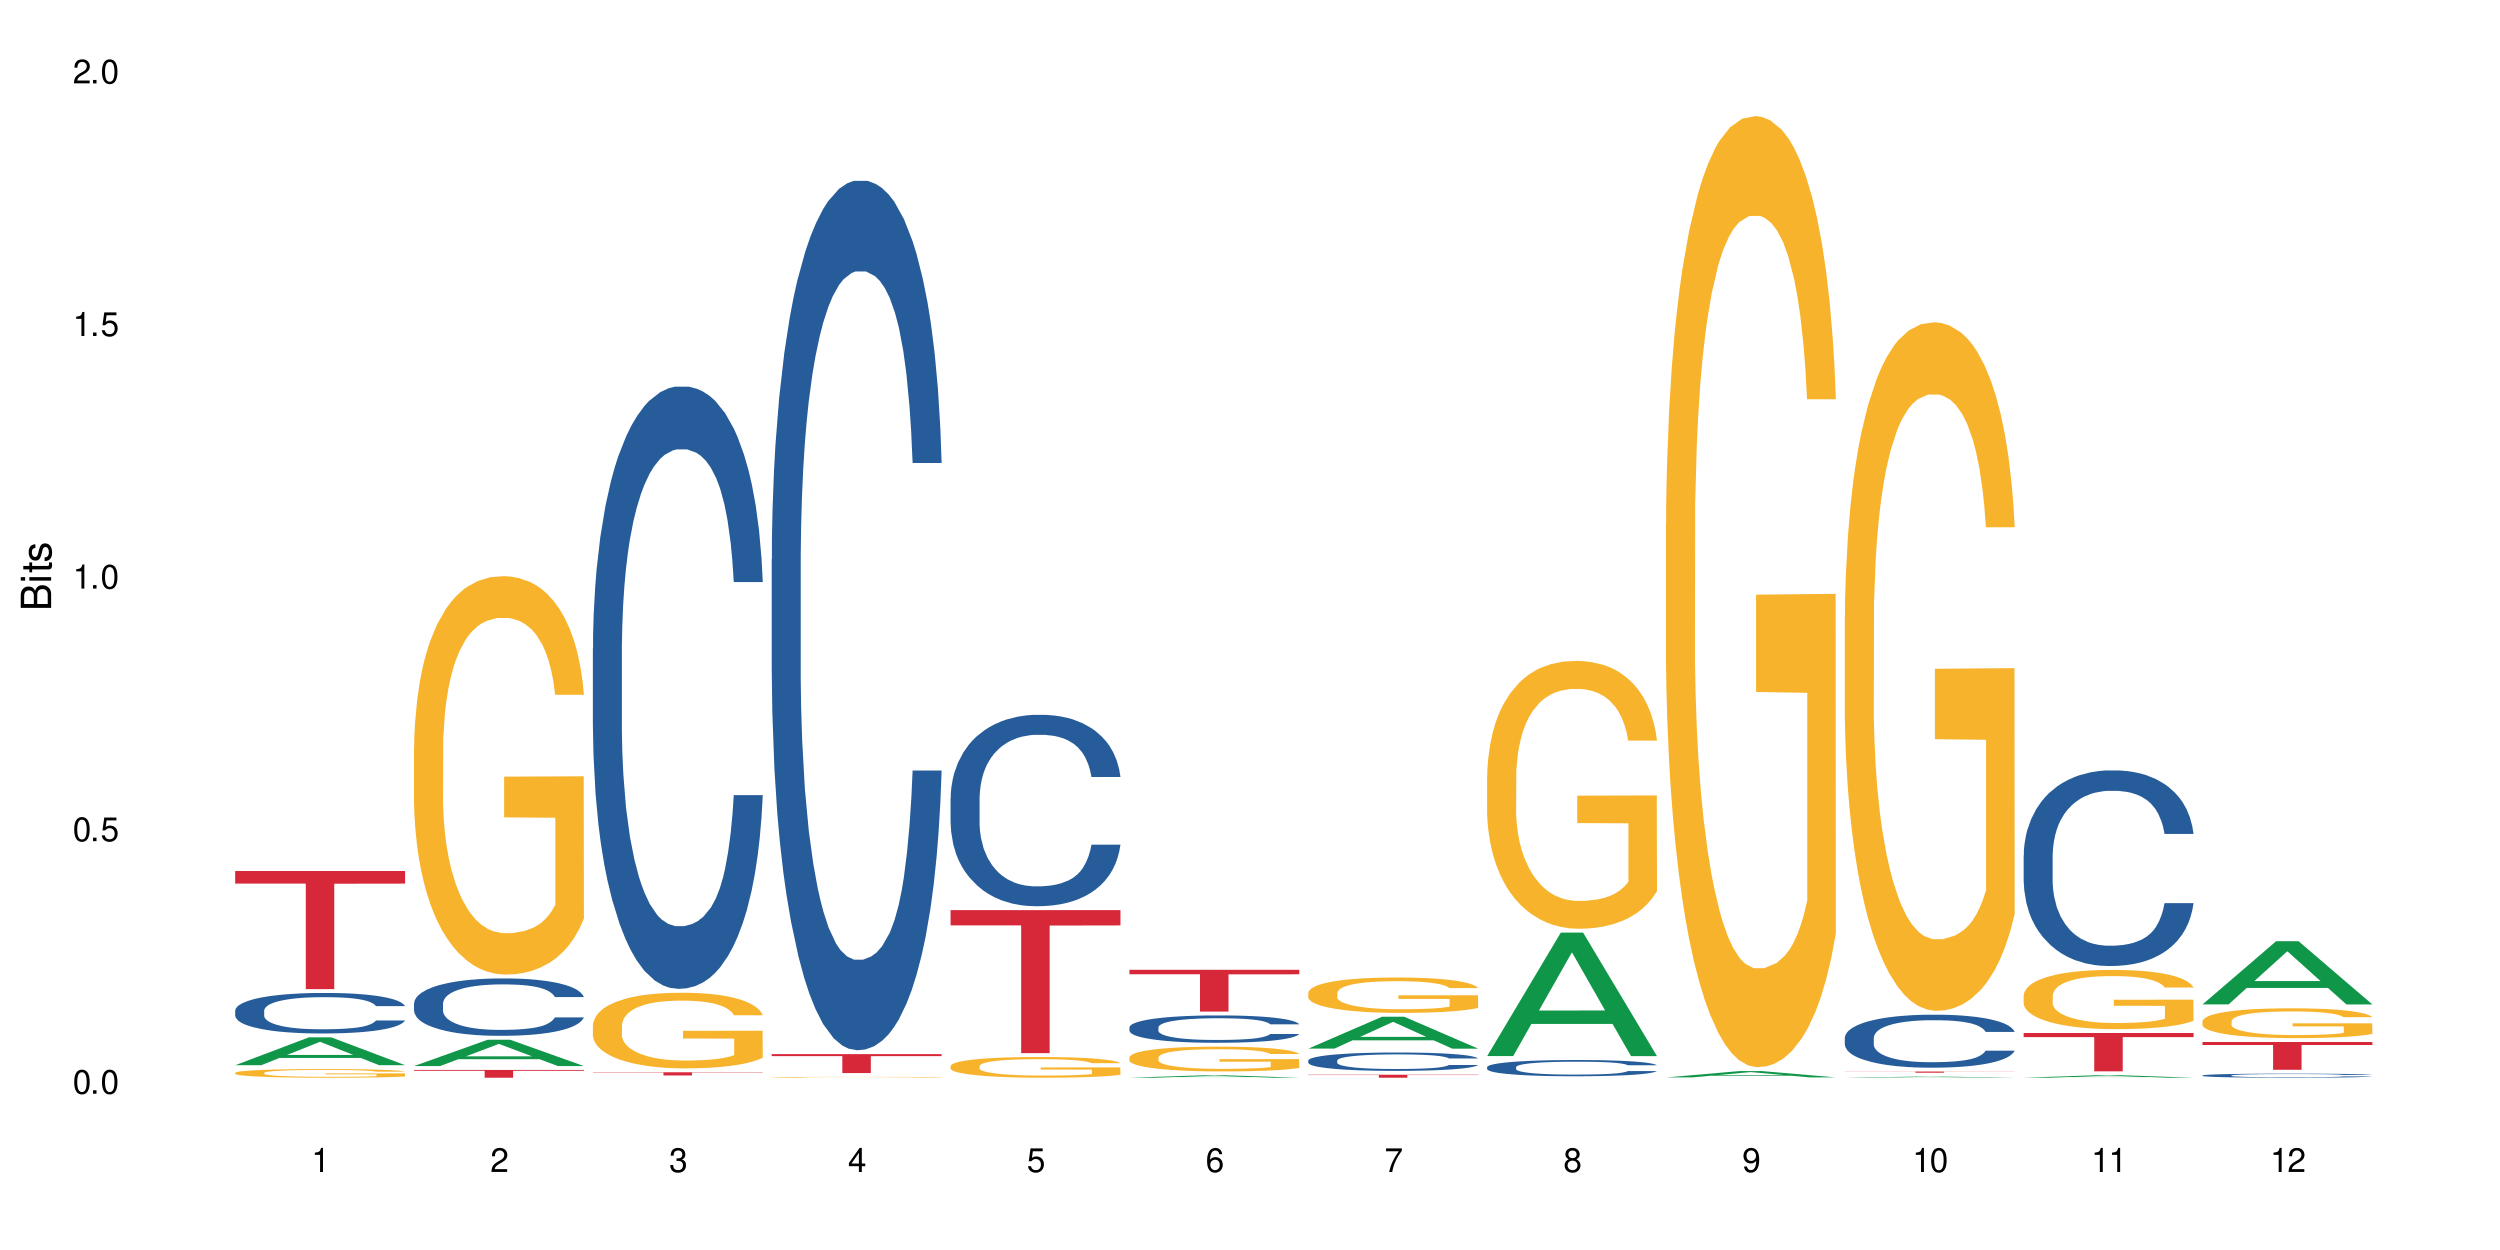 <?xml version="1.0" encoding="UTF-8"?>
<svg xmlns="http://www.w3.org/2000/svg" xmlns:xlink="http://www.w3.org/1999/xlink" width="720" height="360" viewBox="0 0 720 360">
<defs>
<g>
<g id="glyph-0-0">
</g>
<g id="glyph-0-1">
<path d="M 2.641 -6.938 C 2 -6.938 1.422 -6.656 1.078 -6.172 C 0.641 -5.562 0.406 -4.641 0.406 -3.359 C 0.406 -1.016 1.188 0.219 2.641 0.219 C 4.078 0.219 4.859 -1.016 4.859 -3.297 C 4.859 -4.641 4.656 -5.547 4.203 -6.172 C 3.844 -6.656 3.281 -6.938 2.641 -6.938 Z M 2.641 -6.188 C 3.547 -6.188 4 -5.25 4 -3.375 C 4 -1.406 3.562 -0.484 2.625 -0.484 C 1.734 -0.484 1.281 -1.438 1.281 -3.344 C 1.281 -5.25 1.734 -6.188 2.641 -6.188 Z M 2.641 -6.188 "/>
</g>
<g id="glyph-0-2">
<path d="M 1.828 -1 L 0.828 -1 L 0.828 0 L 1.828 0 Z M 1.828 -1 "/>
</g>
<g id="glyph-0-3">
<path d="M 4.562 -6.797 L 1.062 -6.797 L 0.547 -3.094 L 1.328 -3.094 C 1.719 -3.562 2.047 -3.734 2.578 -3.734 C 3.484 -3.734 4.062 -3.109 4.062 -2.094 C 4.062 -1.125 3.484 -0.531 2.578 -0.531 C 1.828 -0.531 1.375 -0.906 1.188 -1.672 L 0.328 -1.672 C 0.453 -1.109 0.547 -0.844 0.75 -0.594 C 1.125 -0.078 1.828 0.219 2.594 0.219 C 3.969 0.219 4.922 -0.781 4.922 -2.219 C 4.922 -3.562 4.031 -4.484 2.719 -4.484 C 2.25 -4.484 1.859 -4.359 1.469 -4.062 L 1.734 -5.969 L 4.562 -5.969 Z M 4.562 -6.797 "/>
</g>
<g id="glyph-0-4">
<path d="M 2.484 -4.938 L 2.484 0 L 3.328 0 L 3.328 -6.938 L 2.766 -6.938 C 2.469 -5.875 2.281 -5.734 0.984 -5.562 L 0.984 -4.938 Z M 2.484 -4.938 "/>
</g>
<g id="glyph-0-5">
<path d="M 4.859 -0.828 L 1.281 -0.828 C 1.359 -1.406 1.672 -1.781 2.5 -2.281 L 3.469 -2.828 C 4.406 -3.344 4.906 -4.062 4.906 -4.906 C 4.906 -5.484 4.672 -6.031 4.266 -6.406 C 3.859 -6.766 3.375 -6.938 2.719 -6.938 C 1.859 -6.938 1.219 -6.625 0.844 -6.031 C 0.609 -5.672 0.5 -5.234 0.484 -4.531 L 1.328 -4.531 C 1.359 -5.016 1.406 -5.281 1.531 -5.516 C 1.75 -5.938 2.188 -6.203 2.703 -6.203 C 3.469 -6.203 4.031 -5.641 4.031 -4.891 C 4.031 -4.344 3.719 -3.859 3.125 -3.516 L 2.234 -3 C 0.812 -2.172 0.406 -1.531 0.328 -0.016 L 4.859 -0.016 Z M 4.859 -0.828 "/>
</g>
<g id="glyph-0-6">
<path d="M 2.125 -3.188 L 2.578 -3.188 C 3.5 -3.188 3.984 -2.766 3.984 -1.922 C 3.984 -1.062 3.469 -0.531 2.594 -0.531 C 1.656 -0.531 1.203 -1 1.156 -2.016 L 0.312 -2.016 C 0.344 -1.453 0.438 -1.094 0.609 -0.781 C 0.953 -0.109 1.625 0.219 2.547 0.219 C 3.953 0.219 4.859 -0.625 4.859 -1.938 C 4.859 -2.828 4.516 -3.297 3.703 -3.594 C 4.344 -3.844 4.656 -4.328 4.656 -5.031 C 4.656 -6.219 3.875 -6.938 2.578 -6.938 C 1.203 -6.938 0.484 -6.172 0.453 -4.703 L 1.297 -4.703 C 1.312 -5.125 1.344 -5.359 1.453 -5.578 C 1.641 -5.969 2.062 -6.203 2.594 -6.203 C 3.344 -6.203 3.797 -5.75 3.797 -5 C 3.797 -4.516 3.609 -4.219 3.25 -4.047 C 3.016 -3.953 2.703 -3.922 2.125 -3.906 Z M 2.125 -3.188 "/>
</g>
<g id="glyph-0-7">
<path d="M 3.141 -1.672 L 3.141 0 L 3.984 0 L 3.984 -1.672 L 4.984 -1.672 L 4.984 -2.438 L 3.984 -2.438 L 3.984 -6.938 L 3.359 -6.938 L 0.266 -2.578 L 0.266 -1.672 Z M 3.141 -2.438 L 1 -2.438 L 3.141 -5.5 Z M 3.141 -2.438 "/>
</g>
<g id="glyph-0-8">
<path d="M 4.781 -5.125 C 4.609 -6.266 3.891 -6.938 2.844 -6.938 C 2.094 -6.938 1.422 -6.578 1.031 -5.953 C 0.594 -5.266 0.406 -4.422 0.406 -3.172 C 0.406 -2 0.578 -1.25 0.984 -0.641 C 1.359 -0.078 1.953 0.219 2.703 0.219 C 3.984 0.219 4.922 -0.75 4.922 -2.094 C 4.922 -3.375 4.062 -4.281 2.844 -4.281 C 2.172 -4.281 1.641 -4.031 1.281 -3.516 C 1.281 -5.234 1.828 -6.188 2.797 -6.188 C 3.391 -6.188 3.797 -5.797 3.938 -5.125 Z M 2.734 -3.531 C 3.547 -3.531 4.062 -2.953 4.062 -2.031 C 4.062 -1.156 3.484 -0.531 2.703 -0.531 C 1.922 -0.531 1.328 -1.188 1.328 -2.078 C 1.328 -2.938 1.906 -3.531 2.734 -3.531 Z M 2.734 -3.531 "/>
</g>
<g id="glyph-0-9">
<path d="M 4.984 -6.797 L 0.438 -6.797 L 0.438 -5.969 L 4.109 -5.969 C 2.5 -3.656 1.828 -2.234 1.328 0 L 2.219 0 C 2.594 -2.172 3.453 -4.047 4.984 -6.094 Z M 4.984 -6.797 "/>
</g>
<g id="glyph-0-10">
<path d="M 3.75 -3.656 C 4.469 -4.094 4.688 -4.438 4.688 -5.078 C 4.688 -6.172 3.844 -6.938 2.641 -6.938 C 1.438 -6.938 0.594 -6.172 0.594 -5.094 C 0.594 -4.438 0.812 -4.094 1.516 -3.656 C 0.734 -3.266 0.359 -2.703 0.359 -1.922 C 0.359 -0.656 1.281 0.219 2.641 0.219 C 3.984 0.219 4.922 -0.656 4.922 -1.922 C 4.922 -2.703 4.531 -3.266 3.75 -3.656 Z M 2.641 -6.188 C 3.359 -6.188 3.812 -5.75 3.812 -5.062 C 3.812 -4.406 3.344 -3.984 2.641 -3.984 C 1.922 -3.984 1.453 -4.406 1.453 -5.078 C 1.453 -5.75 1.922 -6.188 2.641 -6.188 Z M 2.641 -3.266 C 3.484 -3.266 4.062 -2.719 4.062 -1.906 C 4.062 -1.078 3.484 -0.531 2.625 -0.531 C 1.797 -0.531 1.219 -1.094 1.219 -1.906 C 1.219 -2.719 1.781 -3.266 2.641 -3.266 Z M 2.641 -3.266 "/>
</g>
<g id="glyph-0-11">
<path d="M 0.516 -1.578 C 0.672 -0.453 1.406 0.219 2.438 0.219 C 3.188 0.219 3.859 -0.141 4.266 -0.766 C 4.688 -1.453 4.891 -2.297 4.891 -3.547 C 4.891 -4.719 4.703 -5.453 4.312 -6.078 C 3.938 -6.641 3.344 -6.938 2.594 -6.938 C 1.297 -6.938 0.359 -5.969 0.359 -4.625 C 0.359 -3.344 1.234 -2.453 2.453 -2.453 C 3.094 -2.453 3.578 -2.672 4.016 -3.203 C 4 -1.484 3.469 -0.531 2.5 -0.531 C 1.906 -0.531 1.484 -0.906 1.359 -1.578 Z M 2.578 -6.203 C 3.375 -6.203 3.969 -5.531 3.969 -4.641 C 3.969 -3.797 3.391 -3.188 2.547 -3.188 C 1.734 -3.188 1.234 -3.766 1.234 -4.688 C 1.234 -5.562 1.797 -6.203 2.578 -6.203 Z M 2.578 -6.203 "/>
</g>
<g id="glyph-1-0">
</g>
<g id="glyph-1-1">
<path d="M 0 -0.953 L 0 -4.891 C 0 -5.719 -0.234 -6.344 -0.734 -6.797 C -1.188 -7.234 -1.812 -7.469 -2.5 -7.469 C -3.547 -7.469 -4.188 -7 -4.625 -5.875 C -4.984 -6.688 -5.625 -7.094 -6.531 -7.094 C -7.172 -7.094 -7.734 -6.859 -8.141 -6.391 C -8.562 -5.922 -8.75 -5.344 -8.75 -4.5 L -8.75 -0.953 Z M -4.984 -2.062 L -7.766 -2.062 L -7.766 -4.219 C -7.766 -4.844 -7.688 -5.203 -7.453 -5.5 C -7.219 -5.812 -6.859 -5.969 -6.375 -5.969 C -5.891 -5.969 -5.531 -5.812 -5.297 -5.5 C -5.062 -5.203 -4.984 -4.844 -4.984 -4.219 Z M -0.984 -2.062 L -4 -2.062 L -4 -4.781 C -4 -5.766 -3.438 -6.359 -2.484 -6.359 C -1.547 -6.359 -0.984 -5.766 -0.984 -4.781 Z M -0.984 -2.062 "/>
</g>
<g id="glyph-1-2">
<path d="M -6.281 -1.797 L -6.281 -0.797 L 0 -0.797 L 0 -1.797 Z M -8.75 -1.797 L -8.75 -0.797 L -7.484 -0.797 L -7.484 -1.797 Z M -8.75 -1.797 "/>
</g>
<g id="glyph-1-3">
<path d="M -6.281 -3.047 L -6.281 -2.016 L -8.016 -2.016 L -8.016 -1.016 L -6.281 -1.016 L -6.281 -0.172 L -5.469 -0.172 L -5.469 -1.016 L -0.719 -1.016 C -0.078 -1.016 0.281 -1.453 0.281 -2.234 C 0.281 -2.5 0.25 -2.719 0.188 -3.047 L -0.641 -3.047 C -0.609 -2.906 -0.594 -2.766 -0.594 -2.562 C -0.594 -2.141 -0.719 -2.016 -1.156 -2.016 L -5.469 -2.016 L -5.469 -3.047 Z M -6.281 -3.047 "/>
</g>
<g id="glyph-1-4">
<path d="M -4.531 -5.25 C -5.766 -5.25 -6.469 -4.422 -6.469 -2.969 C -6.469 -1.516 -5.719 -0.562 -4.547 -0.562 C -3.562 -0.562 -3.094 -1.062 -2.734 -2.562 L -2.516 -3.484 C -2.344 -4.188 -2.094 -4.469 -1.641 -4.469 C -1.047 -4.469 -0.641 -3.875 -0.641 -3 C -0.641 -2.453 -0.797 -2 -1.062 -1.75 C -1.25 -1.594 -1.422 -1.531 -1.875 -1.469 L -1.875 -0.406 C -0.422 -0.453 0.281 -1.266 0.281 -2.922 C 0.281 -4.5 -0.5 -5.516 -1.719 -5.516 C -2.656 -5.516 -3.172 -4.984 -3.469 -3.734 L -3.703 -2.766 C -3.891 -1.953 -4.156 -1.609 -4.594 -1.609 C -5.188 -1.609 -5.547 -2.125 -5.547 -2.938 C -5.547 -3.75 -5.203 -4.172 -4.531 -4.203 Z M -4.531 -5.25 "/>
</g>
</g>
</defs>
<rect x="-72" y="-36" width="864" height="432" fill="rgb(100%, 100%, 100%)" fill-opacity="1"/>
<path fill-rule="nonzero" fill="rgb(6.275%, 58.824%, 28.235%)" fill-opacity="1" d="M 67.73 306.773 L 67.785 306.766 L 88.957 298.754 L 95.387 298.754 L 116.664 306.777 L 109.188 306.777 L 103.855 304.684 L 80.488 304.684 L 75.258 306.773 L 67.73 306.773 L 82.734 303.816 L 101.711 303.812 L 92.25 300.066 L 92.145 300.059 L 92.039 300.082 L 82.684 303.812 L 82.734 303.816 Z M 67.73 306.773 "/>
<path fill-rule="nonzero" fill="rgb(14.51%, 36.078%, 60%)" fill-opacity="1" d="M 67.73 291.051 L 67.789 291.043 L 67.789 290.785 L 67.969 290.379 L 68.387 289.867 L 68.805 289.516 L 69.879 288.887 L 71.371 288.281 L 72.922 287.809 L 74.055 287.531 L 75.07 287.32 L 77.398 286.926 L 78.891 286.723 L 80.5 286.539 L 82.469 286.359 L 83.902 286.254 L 87.125 286.082 L 89.512 286.008 L 91.363 285.977 L 95.359 285.977 L 97.746 286.02 L 99.477 286.07 L 101.387 286.156 L 102.996 286.254 L 105.801 286.488 L 108.309 286.785 L 109.441 286.957 L 111.234 287.289 L 112.605 287.609 L 113.559 287.883 L 114.633 288.281 L 115.59 288.758 L 116.305 289.305 L 116.664 289.762 L 108.309 289.762 L 107.891 289.336 L 107.414 289.004 L 106.52 288.566 L 105.625 288.258 L 104.371 287.949 L 103.238 287.746 L 101.684 287.543 L 100.312 287.414 L 98.879 287.32 L 97.508 287.254 L 94.883 287.191 L 91.84 287.191 L 90.707 287.211 L 88.379 287.297 L 87.125 287.371 L 85.336 287.523 L 84.082 287.66 L 82.59 287.875 L 81.574 288.055 L 80.32 288.332 L 79.426 288.578 L 78.414 288.93 L 77.816 289.195 L 77.277 289.496 L 76.801 289.848 L 76.441 290.219 L 76.203 290.613 L 76.086 291 L 76.086 292.652 L 76.203 293.035 L 76.504 293.484 L 77.277 294.133 L 78.414 294.699 L 79.727 295.148 L 80.977 295.469 L 81.695 295.617 L 82.648 295.789 L 84.141 296 L 86.289 296.215 L 87.543 296.301 L 89.453 296.383 L 91.422 296.426 L 94.047 296.426 L 96.375 296.383 L 97.926 296.332 L 99.535 296.246 L 101.746 296.066 L 103.117 295.895 L 104.312 295.691 L 105.207 295.488 L 105.801 295.316 L 106.699 294.988 L 107.414 294.625 L 107.949 294.25 L 108.309 293.891 L 116.664 293.891 L 116.305 294.316 L 115.77 294.73 L 115.23 295.039 L 114.395 295.414 L 113.441 295.746 L 112.066 296.117 L 110.934 296.363 L 109.441 296.629 L 108.07 296.832 L 106.578 297.012 L 104.371 297.227 L 102.938 297.332 L 101.387 297.43 L 99.535 297.516 L 97.211 297.59 L 94.703 297.633 L 92.375 297.645 L 89.871 297.621 L 88.02 297.578 L 85.574 297.484 L 82.531 297.289 L 80.32 297.09 L 78.59 296.887 L 77.102 296.672 L 75.43 296.383 L 73.281 295.914 L 71.969 295.551 L 71.074 295.254 L 70.059 294.84 L 69.344 294.465 L 68.508 293.867 L 67.91 293.109 L 67.73 292.523 Z M 67.73 291.051 "/>
<path fill-rule="nonzero" fill="rgb(96.863%, 70.196%, 16.863%)" fill-opacity="1" d="M 67.73 308.961 L 67.789 308.957 L 67.789 308.91 L 68.031 308.809 L 68.625 308.668 L 69.402 308.551 L 70.238 308.461 L 70.773 308.414 L 71.668 308.344 L 72.445 308.293 L 74.414 308.191 L 76.922 308.098 L 78.293 308.055 L 79.844 308.016 L 82.051 307.973 L 83.066 307.957 L 86.172 307.922 L 89.691 307.898 L 93.57 307.891 L 95.359 307.895 L 97.805 307.902 L 101.148 307.93 L 103.059 307.949 L 104.551 307.973 L 106.102 308.004 L 108.012 308.047 L 109.801 308.102 L 111.234 308.156 L 112.664 308.227 L 113.859 308.301 L 114.871 308.379 L 115.77 308.473 L 116.305 308.555 L 116.664 308.633 L 108.367 308.633 L 107.891 308.555 L 107.355 308.492 L 106.461 308.418 L 105.562 308.363 L 104.668 308.32 L 102.996 308.262 L 101.566 308.223 L 99.777 308.191 L 98.047 308.172 L 96.074 308.156 L 94.883 308.152 L 91.719 308.152 L 88.855 308.168 L 87.184 308.188 L 85.992 308.207 L 84.32 308.238 L 83.305 308.266 L 82.707 308.285 L 80.918 308.355 L 79.727 308.418 L 79.07 308.461 L 78.234 308.531 L 77.637 308.594 L 76.98 308.684 L 76.621 308.75 L 76.145 308.906 L 76.086 309.316 L 76.266 309.402 L 76.621 309.496 L 77.102 309.578 L 77.816 309.664 L 78.531 309.73 L 79.785 309.82 L 80.859 309.879 L 81.695 309.918 L 83.305 309.98 L 83.961 310 L 85.512 310.039 L 87.125 310.07 L 89.094 310.098 L 90.586 310.113 L 92.973 310.125 L 96.016 310.125 L 99.598 310.109 L 101.863 310.094 L 103.414 310.074 L 104.43 310.059 L 105.684 310.035 L 106.578 310.012 L 107.414 309.984 L 108.43 309.945 L 108.43 309.402 L 93.688 309.402 L 93.688 309.145 L 116.602 309.145 L 116.664 310.035 L 115.41 310.094 L 113.859 310.152 L 112.367 310.199 L 110.816 310.238 L 108.605 310.281 L 106.816 310.309 L 104.07 310.34 L 101.566 310.359 L 98.941 310.375 L 96.613 310.383 L 93.867 310.383 L 91.422 310.379 L 88.797 310.367 L 86.707 310.348 L 84.797 310.324 L 82.887 310.297 L 80.5 310.246 L 78.949 310.207 L 77.34 310.16 L 75.727 310.105 L 74.297 310.043 L 73.34 309.996 L 72.387 309.941 L 71.371 309.871 L 70.418 309.793 L 69.699 309.723 L 69.043 309.645 L 68.566 309.57 L 68.09 309.465 L 67.852 309.383 L 67.73 309.312 Z M 67.73 308.961 "/>
<path fill-rule="nonzero" fill="rgb(83.922%, 15.686%, 22.353%)" fill-opacity="1" d="M 67.73 250.844 L 116.664 250.844 L 116.664 254.484 L 96.27 254.516 L 96.27 284.863 L 88.066 284.863 L 88.066 254.547 L 87.945 254.484 L 67.73 254.484 Z M 67.73 250.844 "/>
<path fill-rule="nonzero" fill="rgb(6.275%, 58.824%, 28.235%)" fill-opacity="1" d="M 119.238 307.023 L 119.289 307.016 L 140.465 299.434 L 146.895 299.434 L 168.172 307.031 L 160.695 307.031 L 155.363 305.047 L 131.996 305.047 L 126.766 307.023 L 119.238 307.023 L 134.242 304.227 L 153.219 304.219 L 143.758 300.676 L 143.652 300.668 L 143.547 300.688 L 134.191 304.219 L 134.242 304.227 Z M 119.238 307.023 "/>
<path fill-rule="nonzero" fill="rgb(14.51%, 36.078%, 60%)" fill-opacity="1" d="M 119.238 288.984 L 119.297 288.969 L 119.297 288.605 L 119.477 288.031 L 119.895 287.309 L 120.312 286.809 L 121.387 285.918 L 122.879 285.055 L 124.43 284.391 L 125.562 284 L 126.578 283.695 L 128.906 283.137 L 130.398 282.852 L 132.008 282.594 L 133.977 282.336 L 135.41 282.188 L 138.633 281.945 L 141.02 281.84 L 142.871 281.793 L 146.867 281.793 L 149.254 281.855 L 150.984 281.93 L 152.895 282.051 L 154.504 282.188 L 157.309 282.52 L 159.816 282.941 L 160.949 283.184 L 162.742 283.652 L 164.113 284.105 L 165.066 284.496 L 166.141 285.055 L 167.098 285.734 L 167.812 286.508 L 168.172 287.156 L 159.816 287.156 L 159.398 286.551 L 158.922 286.082 L 158.027 285.465 L 157.133 285.027 L 155.879 284.59 L 154.746 284.301 L 153.191 284.016 L 151.82 283.832 L 150.387 283.695 L 149.016 283.605 L 146.391 283.516 L 143.348 283.516 L 142.211 283.547 L 139.887 283.668 L 138.633 283.773 L 136.844 283.984 L 135.59 284.18 L 134.098 284.48 L 133.082 284.738 L 131.828 285.133 L 130.934 285.48 L 129.922 285.977 L 129.324 286.355 L 128.785 286.777 L 128.309 287.277 L 127.949 287.805 L 127.711 288.363 L 127.594 288.91 L 127.594 291.25 L 127.711 291.793 L 128.012 292.43 L 128.785 293.352 L 129.922 294.152 L 131.234 294.785 L 132.484 295.238 L 133.203 295.449 L 134.156 295.691 L 135.648 295.992 L 137.797 296.297 L 139.051 296.418 L 140.961 296.539 L 142.93 296.598 L 145.555 296.598 L 147.883 296.539 L 149.434 296.461 L 151.043 296.34 L 153.254 296.086 L 154.625 295.844 L 155.816 295.555 L 156.715 295.27 L 157.309 295.027 L 158.207 294.559 L 158.922 294.047 L 159.457 293.516 L 159.816 293.004 L 168.172 293.004 L 167.812 293.605 L 167.277 294.195 L 166.738 294.633 L 165.902 295.164 L 164.949 295.633 L 163.574 296.16 L 162.441 296.508 L 160.949 296.887 L 159.578 297.172 L 158.086 297.43 L 155.879 297.73 L 154.445 297.883 L 152.895 298.02 L 151.043 298.141 L 148.719 298.246 L 146.211 298.305 L 143.883 298.32 L 141.379 298.289 L 139.527 298.23 L 137.082 298.094 L 134.039 297.82 L 131.828 297.535 L 130.098 297.246 L 128.605 296.945 L 126.938 296.539 L 124.789 295.875 L 123.477 295.359 L 122.582 294.938 L 121.566 294.348 L 120.852 293.82 L 120.016 292.973 L 119.418 291.898 L 119.238 291.07 Z M 119.238 288.984 "/>
<path fill-rule="nonzero" fill="rgb(96.863%, 70.196%, 16.863%)" fill-opacity="1" d="M 119.238 215.082 L 119.297 214.977 L 119.297 212.879 L 119.535 208.164 L 120.133 201.668 L 120.91 196.324 L 121.746 192.133 L 122.281 189.93 L 123.176 186.789 L 123.953 184.48 L 125.922 179.766 L 128.43 175.363 L 129.801 173.48 L 131.352 171.695 L 133.559 169.707 L 134.574 168.973 L 137.676 167.297 L 141.199 166.246 L 145.078 165.934 L 146.867 166.039 L 149.312 166.457 L 152.656 167.609 L 154.566 168.656 L 156.059 169.707 L 157.609 171.066 L 159.52 173.164 L 161.309 175.68 L 162.742 178.195 L 164.172 181.34 L 165.367 184.691 L 166.379 188.359 L 167.277 192.762 L 167.812 196.43 L 168.172 200.098 L 159.875 200.098 L 159.398 196.43 L 158.863 193.598 L 157.965 190.141 L 157.07 187.625 L 156.176 185.633 L 154.504 182.91 L 153.074 181.234 L 151.281 179.766 L 149.551 178.824 L 147.582 178.195 L 146.391 177.984 L 143.227 177.984 L 140.363 178.719 L 138.691 179.555 L 137.5 180.395 L 135.828 181.965 L 134.812 183.223 L 134.215 184.062 L 132.426 187.312 L 131.234 190.246 L 130.578 192.238 L 129.742 195.379 L 129.145 198.211 L 128.488 202.402 L 128.129 205.547 L 127.652 212.672 L 127.594 231.535 L 127.773 235.516 L 128.129 239.812 L 128.605 243.586 L 129.324 247.566 L 130.039 250.605 L 131.293 254.691 L 132.367 257.418 L 133.203 259.199 L 134.812 262.027 L 135.469 262.973 L 137.02 264.859 L 138.633 266.324 L 140.602 267.582 L 142.094 268.211 L 144.48 268.734 L 147.523 268.734 L 151.105 268.105 L 153.371 267.27 L 154.922 266.43 L 155.938 265.695 L 157.191 264.543 L 158.086 263.496 L 158.922 262.344 L 159.938 260.562 L 159.938 235.516 L 145.195 235.41 L 145.195 223.676 L 168.109 223.57 L 168.172 264.543 L 166.918 267.371 L 165.367 270.098 L 163.875 272.191 L 162.324 273.973 L 160.113 275.965 L 158.324 277.223 L 155.578 278.691 L 153.074 279.633 L 150.449 280.262 L 148.121 280.578 L 145.375 280.68 L 142.93 280.473 L 140.305 279.844 L 138.215 279.004 L 136.305 277.957 L 134.395 276.594 L 132.008 274.395 L 130.457 272.613 L 128.848 270.41 L 127.234 267.793 L 125.801 264.961 L 124.848 262.762 L 123.895 260.246 L 122.879 257.102 L 121.926 253.539 L 121.207 250.293 L 120.551 246.625 L 120.074 243.164 L 119.598 238.449 L 119.359 234.676 L 119.238 231.43 Z M 119.238 215.082 "/>
<path fill-rule="nonzero" fill="rgb(83.922%, 15.686%, 22.353%)" fill-opacity="1" d="M 119.238 308.145 L 168.172 308.145 L 168.172 308.383 L 147.777 308.387 L 147.777 310.383 L 139.574 310.383 L 139.574 308.387 L 139.453 308.383 L 119.238 308.383 Z M 119.238 308.145 "/>
<path fill-rule="nonzero" fill="rgb(14.51%, 36.078%, 60%)" fill-opacity="1" d="M 170.746 186.82 L 170.805 186.66 L 170.805 182.855 L 170.984 176.832 L 171.402 169.223 L 171.82 163.988 L 172.895 154.637 L 174.387 145.598 L 175.938 138.625 L 177.07 134.5 L 178.086 131.332 L 180.414 125.465 L 181.906 122.453 L 183.516 119.758 L 185.484 117.062 L 186.918 115.477 L 190.141 112.941 L 192.527 111.832 L 194.375 111.355 L 198.375 111.355 L 200.762 111.988 L 202.492 112.781 L 204.402 114.051 L 206.012 115.477 L 208.816 118.965 L 211.324 123.402 L 212.457 125.941 L 214.25 130.855 L 215.621 135.613 L 216.574 139.734 L 217.648 145.598 L 218.605 152.734 L 219.32 160.82 L 219.68 167.637 L 211.324 167.637 L 210.906 161.293 L 210.43 156.379 L 209.535 149.879 L 208.641 145.281 L 207.387 140.684 L 206.25 137.672 L 204.699 134.66 L 203.328 132.758 L 201.895 131.332 L 200.523 130.379 L 197.898 129.43 L 194.855 129.43 L 193.719 129.746 L 191.395 131.016 L 190.141 132.125 L 188.352 134.344 L 187.098 136.402 L 185.605 139.574 L 184.59 142.27 L 183.336 146.391 L 182.441 150.039 L 181.426 155.27 L 180.832 159.234 L 180.293 163.672 L 179.816 168.906 L 179.457 174.453 L 179.219 180.32 L 179.102 186.027 L 179.102 210.602 L 179.219 216.309 L 179.52 222.965 L 180.293 232.637 L 181.426 241.039 L 182.742 247.699 L 183.992 252.453 L 184.711 254.676 L 185.664 257.211 L 187.156 260.383 L 189.305 263.551 L 190.559 264.82 L 192.469 266.09 L 194.438 266.723 L 197.062 266.723 L 199.391 266.09 L 200.941 265.297 L 202.551 264.027 L 204.762 261.332 L 206.133 258.797 L 207.324 255.785 L 208.223 252.773 L 208.816 250.234 L 209.711 245.32 L 210.43 239.93 L 210.965 234.383 L 211.324 228.992 L 219.68 228.992 L 219.32 235.332 L 218.785 241.516 L 218.246 246.113 L 217.41 251.66 L 216.457 256.578 L 215.082 262.125 L 213.949 265.773 L 212.457 269.734 L 211.086 272.746 L 209.594 275.441 L 207.387 278.613 L 205.953 280.199 L 204.402 281.625 L 202.551 282.895 L 200.227 284.004 L 197.719 284.637 L 195.391 284.797 L 192.887 284.48 L 191.035 283.844 L 188.59 282.418 L 185.547 279.566 L 183.336 276.551 L 181.605 273.539 L 180.113 270.371 L 178.445 266.09 L 176.297 259.113 L 174.984 253.723 L 174.086 249.285 L 173.074 243.102 L 172.355 237.551 L 171.523 228.676 L 170.926 217.418 L 170.746 208.699 Z M 170.746 186.82 "/>
<path fill-rule="nonzero" fill="rgb(96.863%, 70.196%, 16.863%)" fill-opacity="1" d="M 170.746 295.238 L 170.805 295.219 L 170.805 294.82 L 171.043 293.926 L 171.641 292.691 L 172.418 291.68 L 173.254 290.883 L 173.789 290.465 L 174.684 289.867 L 175.461 289.43 L 177.43 288.535 L 179.938 287.699 L 181.309 287.34 L 182.859 287.004 L 185.066 286.625 L 186.082 286.484 L 189.184 286.168 L 192.707 285.969 L 196.586 285.91 L 198.375 285.93 L 200.82 286.008 L 204.164 286.227 L 206.074 286.426 L 207.566 286.625 L 209.117 286.883 L 211.027 287.281 L 212.816 287.758 L 214.25 288.238 L 215.68 288.832 L 216.875 289.469 L 217.887 290.168 L 218.785 291.004 L 219.32 291.699 L 219.68 292.395 L 211.383 292.395 L 210.906 291.699 L 210.371 291.16 L 209.473 290.504 L 208.578 290.027 L 207.684 289.648 L 206.012 289.133 L 204.582 288.812 L 202.789 288.535 L 201.059 288.355 L 199.09 288.238 L 197.898 288.195 L 194.734 288.195 L 191.871 288.336 L 190.199 288.496 L 189.008 288.656 L 187.336 288.953 L 186.32 289.191 L 185.723 289.352 L 183.934 289.969 L 182.742 290.523 L 182.086 290.902 L 181.25 291.5 L 180.652 292.035 L 179.996 292.832 L 179.637 293.43 L 179.16 294.781 L 179.102 298.363 L 179.281 299.117 L 179.637 299.934 L 180.113 300.652 L 180.832 301.406 L 181.547 301.984 L 182.801 302.758 L 183.875 303.277 L 184.711 303.613 L 186.32 304.152 L 186.977 304.332 L 188.527 304.688 L 190.141 304.969 L 192.109 305.207 L 193.602 305.324 L 195.988 305.426 L 199.031 305.426 L 202.613 305.305 L 204.879 305.148 L 206.43 304.988 L 207.445 304.848 L 208.699 304.629 L 209.594 304.43 L 210.43 304.211 L 211.445 303.875 L 211.445 299.117 L 196.703 299.098 L 196.703 296.871 L 219.617 296.852 L 219.68 304.629 L 218.426 305.168 L 216.875 305.684 L 215.383 306.082 L 213.832 306.422 L 211.621 306.797 L 209.832 307.035 L 207.086 307.316 L 204.582 307.496 L 201.957 307.613 L 199.629 307.672 L 196.883 307.695 L 194.438 307.652 L 191.812 307.535 L 189.723 307.375 L 187.812 307.176 L 185.902 306.918 L 183.516 306.5 L 181.965 306.16 L 180.355 305.742 L 178.742 305.246 L 177.309 304.711 L 176.355 304.293 L 175.402 303.812 L 174.387 303.219 L 173.43 302.539 L 172.715 301.926 L 172.059 301.227 L 171.582 300.57 L 171.105 299.676 L 170.867 298.961 L 170.746 298.344 Z M 170.746 295.238 "/>
<path fill-rule="nonzero" fill="rgb(83.922%, 15.686%, 22.353%)" fill-opacity="1" d="M 170.746 308.805 L 219.68 308.805 L 219.68 308.902 L 199.285 308.906 L 199.285 309.727 L 191.078 309.727 L 191.078 308.906 L 190.961 308.902 L 170.746 308.902 Z M 170.746 308.805 "/>
<path fill-rule="nonzero" fill="rgb(14.51%, 36.078%, 60%)" fill-opacity="1" d="M 222.254 161.031 L 222.312 160.801 L 222.312 155.309 L 222.492 146.609 L 222.91 135.625 L 223.328 128.074 L 224.402 114.57 L 225.895 101.523 L 227.445 91.453 L 228.578 85.504 L 229.594 80.926 L 231.922 72.457 L 233.414 68.109 L 235.023 64.219 L 236.992 60.328 L 238.426 58.039 L 241.648 54.375 L 244.035 52.773 L 245.883 52.086 L 249.883 52.086 L 252.27 53.004 L 254 54.148 L 255.91 55.977 L 257.52 58.039 L 260.324 63.074 L 262.832 69.48 L 263.965 73.145 L 265.754 80.238 L 267.129 87.105 L 268.082 93.055 L 269.156 101.523 L 270.113 111.824 L 270.828 123.496 L 271.188 133.336 L 262.832 133.336 L 262.414 124.184 L 261.938 117.086 L 261.043 107.703 L 260.145 101.066 L 258.895 94.43 L 257.758 90.078 L 256.207 85.73 L 254.836 82.984 L 253.402 80.926 L 252.031 79.551 L 249.406 78.18 L 246.363 78.18 L 245.227 78.637 L 242.902 80.469 L 241.648 82.07 L 239.855 85.273 L 238.605 88.25 L 237.113 92.828 L 236.098 96.719 L 234.844 102.668 L 233.949 107.934 L 232.934 115.484 L 232.34 121.207 L 231.801 127.613 L 231.324 135.168 L 230.965 143.18 L 230.727 151.645 L 230.609 159.887 L 230.609 195.359 L 230.727 203.602 L 231.027 213.211 L 231.801 227.176 L 232.934 239.305 L 234.25 248.918 L 235.5 255.781 L 236.219 258.988 L 237.172 262.648 L 238.664 267.227 L 240.812 271.805 L 242.066 273.637 L 243.977 275.465 L 245.945 276.383 L 248.57 276.383 L 250.898 275.465 L 252.449 274.32 L 254.059 272.492 L 256.266 268.602 L 257.641 264.938 L 258.832 260.59 L 259.73 256.242 L 260.324 252.578 L 261.219 245.484 L 261.938 237.703 L 262.473 229.691 L 262.832 221.91 L 271.188 221.91 L 270.828 231.066 L 270.289 239.992 L 269.754 246.629 L 268.918 254.637 L 267.965 261.734 L 266.59 269.746 L 265.457 275.008 L 263.965 280.73 L 262.594 285.078 L 261.102 288.969 L 258.895 293.547 L 257.461 295.836 L 255.91 297.895 L 254.059 299.727 L 251.73 301.328 L 249.227 302.242 L 246.898 302.473 L 244.391 302.016 L 242.543 301.098 L 240.098 299.039 L 237.051 294.922 L 234.844 290.57 L 233.113 286.223 L 231.621 281.645 L 229.953 275.465 L 227.805 265.395 L 226.492 257.613 L 225.594 251.207 L 224.582 242.281 L 223.863 234.27 L 223.031 221.453 L 222.434 205.203 L 222.254 192.613 Z M 222.254 161.031 "/>
<path fill-rule="nonzero" fill="rgb(96.863%, 70.196%, 16.863%)" fill-opacity="1" d="M 222.254 310.25 L 222.312 310.25 L 222.312 310.246 L 222.551 310.238 L 223.148 310.223 L 223.926 310.215 L 224.762 310.203 L 225.297 310.199 L 226.191 310.195 L 226.969 310.188 L 228.938 310.18 L 231.445 310.172 L 232.816 310.168 L 234.367 310.164 L 236.574 310.16 L 237.59 310.156 L 240.691 310.152 L 252.328 310.152 L 255.672 310.156 L 257.582 310.156 L 259.07 310.16 L 260.625 310.16 L 262.535 310.168 L 264.324 310.172 L 265.754 310.176 L 267.188 310.184 L 268.383 310.188 L 269.395 310.195 L 270.289 310.207 L 270.828 310.215 L 271.188 310.219 L 262.891 310.219 L 262.414 310.215 L 261.875 310.207 L 260.98 310.199 L 259.191 310.191 L 257.52 310.188 L 256.09 310.184 L 254.297 310.18 L 252.566 310.176 L 243.379 310.176 L 241.707 310.18 L 240.516 310.18 L 238.844 310.184 L 237.828 310.188 L 237.23 310.188 L 235.441 310.195 L 234.25 310.199 L 233.59 310.203 L 232.758 310.211 L 232.16 310.219 L 231.504 310.227 L 231.145 310.23 L 230.668 310.246 L 230.609 310.285 L 230.785 310.293 L 231.145 310.301 L 231.621 310.309 L 232.34 310.316 L 233.055 310.324 L 234.309 310.332 L 235.383 310.336 L 236.219 310.34 L 237.828 310.348 L 238.484 310.348 L 240.035 310.352 L 241.648 310.355 L 243.617 310.359 L 254.121 310.359 L 256.387 310.355 L 258.953 310.355 L 260.207 310.352 L 261.102 310.348 L 261.938 310.348 L 262.949 310.344 L 262.949 310.293 L 248.211 310.293 L 248.211 310.27 L 271.125 310.27 L 271.188 310.352 L 269.934 310.355 L 268.383 310.363 L 266.891 310.367 L 265.34 310.371 L 263.129 310.375 L 261.34 310.379 L 258.594 310.379 L 256.09 310.383 L 243.32 310.383 L 241.23 310.379 L 239.32 310.379 L 237.41 310.375 L 235.023 310.371 L 233.473 310.367 L 231.859 310.363 L 230.25 310.359 L 228.816 310.352 L 226.91 310.344 L 225.895 310.336 L 224.938 310.328 L 224.223 310.324 L 223.566 310.316 L 223.09 310.309 L 222.613 310.297 L 222.375 310.289 L 222.254 310.285 Z M 222.254 310.25 "/>
<path fill-rule="nonzero" fill="rgb(83.922%, 15.686%, 22.353%)" fill-opacity="1" d="M 222.254 303.586 L 271.188 303.586 L 271.188 304.168 L 250.793 304.176 L 250.793 309.039 L 242.586 309.039 L 242.586 304.18 L 242.469 304.168 L 222.254 304.168 Z M 222.254 303.586 "/>
<path fill-rule="nonzero" fill="rgb(14.51%, 36.078%, 60%)" fill-opacity="1" d="M 273.762 229.867 L 273.82 229.82 L 273.82 228.609 L 274 226.695 L 274.418 224.277 L 274.836 222.613 L 275.91 219.641 L 277.402 216.77 L 278.953 214.555 L 280.086 213.246 L 281.102 212.238 L 283.43 210.375 L 284.922 209.418 L 286.531 208.559 L 288.5 207.703 L 289.934 207.199 L 293.156 206.395 L 295.543 206.039 L 297.391 205.891 L 301.391 205.891 L 303.777 206.09 L 305.508 206.344 L 307.418 206.746 L 309.027 207.199 L 311.832 208.309 L 314.34 209.719 L 315.473 210.523 L 317.262 212.086 L 318.637 213.598 L 319.59 214.906 L 320.664 216.77 L 321.621 219.039 L 322.336 221.605 L 322.695 223.773 L 314.34 223.773 L 313.922 221.758 L 313.445 220.195 L 312.551 218.133 L 311.652 216.672 L 310.402 215.211 L 309.266 214.254 L 307.715 213.297 L 306.344 212.691 L 304.91 212.238 L 303.539 211.934 L 300.914 211.633 L 297.871 211.633 L 296.734 211.734 L 294.41 212.137 L 293.156 212.488 L 291.363 213.195 L 290.113 213.848 L 288.621 214.855 L 287.605 215.715 L 286.352 217.023 L 285.457 218.18 L 284.441 219.844 L 283.848 221.102 L 283.309 222.516 L 282.832 224.176 L 282.473 225.938 L 282.234 227.805 L 282.117 229.617 L 282.117 237.426 L 282.234 239.238 L 282.535 241.355 L 283.309 244.426 L 284.441 247.098 L 285.754 249.215 L 287.008 250.723 L 287.727 251.43 L 288.68 252.234 L 290.172 253.242 L 292.32 254.25 L 293.574 254.652 L 295.484 255.059 L 297.453 255.258 L 300.078 255.258 L 302.406 255.059 L 303.957 254.805 L 305.566 254.402 L 307.773 253.547 L 309.148 252.738 L 310.34 251.781 L 311.234 250.824 L 311.832 250.02 L 312.727 248.457 L 313.445 246.746 L 313.98 244.98 L 314.34 243.27 L 322.695 243.27 L 322.336 245.285 L 321.797 247.25 L 321.262 248.711 L 320.426 250.473 L 319.473 252.035 L 318.098 253.797 L 316.965 254.957 L 315.473 256.215 L 314.102 257.172 L 312.609 258.027 L 310.402 259.035 L 308.969 259.539 L 307.418 259.992 L 305.566 260.398 L 303.238 260.75 L 300.734 260.949 L 298.406 261 L 295.898 260.902 L 294.051 260.699 L 291.605 260.246 L 288.559 259.34 L 286.352 258.383 L 284.621 257.426 L 283.129 256.418 L 281.461 255.059 L 279.312 252.84 L 278 251.129 L 277.102 249.719 L 276.09 247.754 L 275.371 245.988 L 274.535 243.168 L 273.941 239.59 L 273.762 236.82 Z M 273.762 229.867 "/>
<path fill-rule="nonzero" fill="rgb(96.863%, 70.196%, 16.863%)" fill-opacity="1" d="M 273.762 306.977 L 273.82 306.969 L 273.82 306.863 L 274.059 306.617 L 274.656 306.277 L 275.434 306 L 276.27 305.785 L 276.805 305.668 L 277.699 305.508 L 278.477 305.387 L 280.445 305.141 L 282.949 304.914 L 284.324 304.816 L 285.875 304.723 L 288.082 304.617 L 289.098 304.582 L 292.199 304.492 L 295.723 304.438 L 299.602 304.422 L 301.391 304.43 L 303.836 304.449 L 307.18 304.512 L 309.09 304.562 L 310.578 304.617 L 312.133 304.688 L 314.039 304.797 L 315.832 304.93 L 317.262 305.059 L 318.695 305.223 L 319.891 305.398 L 320.902 305.586 L 321.797 305.816 L 322.336 306.008 L 322.695 306.199 L 314.398 306.199 L 313.922 306.008 L 313.383 305.859 L 312.488 305.68 L 311.594 305.551 L 310.699 305.445 L 309.027 305.305 L 307.598 305.219 L 305.805 305.141 L 304.074 305.094 L 302.105 305.059 L 300.914 305.047 L 297.75 305.047 L 294.887 305.086 L 293.215 305.129 L 292.02 305.176 L 290.352 305.254 L 289.336 305.32 L 288.738 305.363 L 286.949 305.535 L 285.754 305.688 L 285.098 305.789 L 284.266 305.953 L 283.668 306.098 L 283.012 306.316 L 282.652 306.48 L 282.176 306.852 L 282.117 307.832 L 282.293 308.039 L 282.652 308.262 L 283.129 308.457 L 283.848 308.664 L 284.562 308.82 L 285.816 309.035 L 286.891 309.176 L 287.727 309.27 L 289.336 309.414 L 289.992 309.465 L 291.543 309.562 L 293.156 309.637 L 295.125 309.703 L 296.617 309.734 L 299.004 309.762 L 302.047 309.762 L 305.625 309.73 L 307.895 309.688 L 309.445 309.645 L 310.461 309.605 L 311.715 309.547 L 312.609 309.492 L 313.445 309.43 L 314.457 309.34 L 314.457 308.039 L 299.719 308.031 L 299.719 307.422 L 322.633 307.418 L 322.695 309.547 L 321.441 309.691 L 319.891 309.836 L 318.398 309.941 L 316.844 310.035 L 314.637 310.141 L 312.848 310.203 L 310.102 310.281 L 307.598 310.328 L 304.969 310.363 L 302.645 310.379 L 299.898 310.383 L 297.453 310.375 L 294.824 310.34 L 292.738 310.297 L 290.828 310.242 L 288.918 310.172 L 286.531 310.059 L 284.98 309.965 L 283.367 309.852 L 281.758 309.715 L 280.324 309.566 L 279.371 309.453 L 278.414 309.324 L 277.402 309.16 L 276.445 308.973 L 275.73 308.805 L 275.074 308.613 L 274.598 308.434 L 274.121 308.191 L 273.879 307.992 L 273.762 307.824 Z M 273.762 306.977 "/>
<path fill-rule="nonzero" fill="rgb(83.922%, 15.686%, 22.353%)" fill-opacity="1" d="M 273.762 262.113 L 322.695 262.113 L 322.695 266.523 L 302.301 266.562 L 302.301 303.309 L 294.094 303.309 L 294.094 266.602 L 293.977 266.523 L 273.762 266.523 Z M 273.762 262.113 "/>
<path fill-rule="nonzero" fill="rgb(6.275%, 58.824%, 28.235%)" fill-opacity="1" d="M 325.27 310.383 L 325.32 310.383 L 346.492 309.684 L 352.926 309.684 L 374.199 310.383 L 366.727 310.383 L 361.395 310.203 L 338.023 310.203 L 332.797 310.383 L 325.27 310.383 L 340.273 310.125 L 359.25 310.125 L 349.789 309.797 L 349.684 309.797 L 349.578 309.801 L 340.219 310.125 L 340.273 310.125 Z M 325.27 310.383 "/>
<path fill-rule="nonzero" fill="rgb(14.51%, 36.078%, 60%)" fill-opacity="1" d="M 325.27 295.871 L 325.328 295.863 L 325.328 295.691 L 325.508 295.418 L 325.926 295.07 L 326.344 294.836 L 327.418 294.41 L 328.91 294 L 330.461 293.684 L 331.594 293.496 L 332.609 293.352 L 334.938 293.086 L 336.43 292.949 L 338.039 292.824 L 340.008 292.703 L 341.441 292.629 L 344.664 292.516 L 347.051 292.465 L 348.898 292.445 L 352.898 292.445 L 355.285 292.473 L 357.016 292.508 L 358.926 292.566 L 360.535 292.629 L 363.34 292.789 L 365.848 292.992 L 366.98 293.105 L 368.77 293.328 L 370.145 293.547 L 371.098 293.734 L 372.172 294 L 373.129 294.324 L 373.844 294.691 L 374.199 295 L 365.848 295 L 365.43 294.711 L 364.953 294.488 L 364.055 294.191 L 363.16 293.984 L 361.91 293.777 L 360.773 293.641 L 359.223 293.504 L 357.852 293.414 L 356.418 293.352 L 355.047 293.309 L 352.422 293.266 L 349.379 293.266 L 348.242 293.277 L 345.914 293.336 L 344.664 293.387 L 342.871 293.488 L 341.621 293.582 L 340.129 293.727 L 339.113 293.848 L 337.859 294.035 L 336.965 294.199 L 335.949 294.438 L 335.355 294.617 L 334.816 294.82 L 334.34 295.059 L 333.98 295.309 L 333.742 295.574 L 333.625 295.836 L 333.625 296.953 L 333.742 297.211 L 334.039 297.512 L 334.816 297.953 L 335.949 298.332 L 337.262 298.637 L 338.516 298.852 L 339.234 298.953 L 340.188 299.066 L 341.68 299.211 L 343.828 299.355 L 345.082 299.414 L 346.988 299.473 L 348.961 299.5 L 351.586 299.5 L 353.914 299.473 L 355.465 299.434 L 357.074 299.379 L 359.281 299.254 L 360.656 299.141 L 361.848 299.004 L 362.742 298.867 L 363.34 298.75 L 364.234 298.527 L 364.953 298.285 L 365.488 298.031 L 365.848 297.785 L 374.199 297.785 L 373.844 298.074 L 373.305 298.355 L 372.77 298.562 L 371.934 298.816 L 370.98 299.039 L 369.605 299.293 L 368.473 299.457 L 366.98 299.637 L 365.609 299.773 L 364.117 299.895 L 361.91 300.039 L 360.477 300.113 L 358.926 300.176 L 357.074 300.234 L 354.746 300.285 L 352.242 300.312 L 349.914 300.32 L 347.406 300.309 L 345.559 300.277 L 343.109 300.215 L 340.066 300.082 L 337.859 299.945 L 336.129 299.809 L 334.637 299.664 L 332.965 299.473 L 330.82 299.156 L 329.504 298.91 L 328.609 298.707 L 327.598 298.426 L 326.879 298.176 L 326.043 297.773 L 325.449 297.262 L 325.27 296.863 Z M 325.27 295.871 "/>
<path fill-rule="nonzero" fill="rgb(96.863%, 70.196%, 16.863%)" fill-opacity="1" d="M 325.27 304.492 L 325.328 304.484 L 325.328 304.355 L 325.566 304.062 L 326.164 303.656 L 326.941 303.324 L 327.773 303.062 L 328.312 302.926 L 329.207 302.73 L 329.984 302.586 L 331.953 302.293 L 334.457 302.02 L 335.832 301.902 L 337.383 301.793 L 339.59 301.668 L 340.605 301.621 L 343.707 301.52 L 347.23 301.453 L 351.109 301.434 L 352.898 301.441 L 355.344 301.465 L 358.688 301.539 L 360.594 301.602 L 362.086 301.668 L 363.641 301.754 L 365.547 301.883 L 367.34 302.039 L 368.77 302.195 L 370.203 302.391 L 371.395 302.602 L 372.41 302.828 L 373.305 303.102 L 373.844 303.332 L 374.199 303.559 L 365.906 303.559 L 365.43 303.332 L 364.891 303.156 L 363.996 302.938 L 363.102 302.781 L 362.207 302.66 L 360.535 302.488 L 359.105 302.387 L 357.312 302.293 L 355.582 302.234 L 353.613 302.195 L 352.422 302.184 L 349.258 302.184 L 346.395 302.23 L 344.723 302.281 L 343.527 302.332 L 341.859 302.43 L 340.844 302.508 L 340.246 302.562 L 338.457 302.762 L 337.262 302.945 L 336.605 303.07 L 335.77 303.266 L 335.176 303.441 L 334.52 303.703 L 334.16 303.898 L 333.684 304.34 L 333.625 305.516 L 333.801 305.762 L 334.16 306.031 L 334.637 306.266 L 335.355 306.512 L 336.07 306.699 L 337.324 306.957 L 338.398 307.125 L 339.234 307.234 L 340.844 307.41 L 341.5 307.469 L 343.051 307.586 L 344.664 307.68 L 346.633 307.758 L 348.125 307.797 L 350.512 307.828 L 353.555 307.828 L 357.133 307.789 L 359.402 307.738 L 360.953 307.684 L 361.969 307.641 L 363.223 307.566 L 364.117 307.504 L 364.953 307.43 L 365.965 307.32 L 365.965 305.762 L 351.227 305.754 L 351.227 305.027 L 374.141 305.02 L 374.199 307.566 L 372.949 307.742 L 371.395 307.914 L 369.906 308.043 L 368.352 308.156 L 366.145 308.277 L 364.355 308.355 L 361.609 308.449 L 359.105 308.508 L 356.477 308.547 L 354.152 308.566 L 351.406 308.57 L 348.961 308.559 L 346.332 308.52 L 344.246 308.469 L 342.336 308.402 L 340.426 308.316 L 338.039 308.18 L 336.488 308.07 L 334.875 307.934 L 333.266 307.77 L 331.832 307.594 L 330.879 307.457 L 329.922 307.301 L 328.91 307.105 L 327.953 306.883 L 327.238 306.68 L 326.582 306.453 L 326.105 306.238 L 325.625 305.945 L 325.387 305.711 L 325.27 305.508 Z M 325.27 304.492 "/>
<path fill-rule="nonzero" fill="rgb(83.922%, 15.686%, 22.353%)" fill-opacity="1" d="M 325.27 279.312 L 374.199 279.312 L 374.199 280.598 L 353.809 280.609 L 353.809 291.332 L 345.602 291.332 L 345.602 280.621 L 345.484 280.598 L 325.27 280.598 Z M 325.27 279.312 "/>
<path fill-rule="nonzero" fill="rgb(6.275%, 58.824%, 28.235%)" fill-opacity="1" d="M 376.777 302.004 L 376.828 301.996 L 398 292.828 L 404.43 292.828 L 425.707 302.012 L 418.234 302.012 L 412.902 299.613 L 389.531 299.613 L 384.305 302.004 L 376.777 302.004 L 391.781 298.621 L 410.758 298.613 L 401.293 294.328 L 401.191 294.32 L 401.086 294.344 L 391.727 298.613 L 391.781 298.621 Z M 376.777 302.004 "/>
<path fill-rule="nonzero" fill="rgb(14.51%, 36.078%, 60%)" fill-opacity="1" d="M 376.777 305.426 L 376.836 305.422 L 376.836 305.305 L 377.016 305.121 L 377.434 304.887 L 377.852 304.73 L 378.926 304.445 L 380.418 304.168 L 381.969 303.957 L 383.102 303.828 L 384.117 303.734 L 386.445 303.555 L 387.934 303.461 L 389.547 303.379 L 391.516 303.297 L 392.949 303.25 L 396.172 303.172 L 398.559 303.137 L 400.406 303.125 L 404.406 303.125 L 406.793 303.145 L 408.523 303.168 L 410.434 303.207 L 412.043 303.25 L 414.848 303.355 L 417.355 303.492 L 418.488 303.57 L 420.277 303.719 L 421.652 303.863 L 422.605 303.988 L 423.68 304.168 L 424.633 304.387 L 425.352 304.633 L 425.707 304.84 L 417.355 304.84 L 416.938 304.648 L 416.461 304.496 L 415.562 304.297 L 414.668 304.16 L 413.414 304.02 L 412.281 303.926 L 410.73 303.836 L 409.359 303.777 L 407.926 303.734 L 406.555 303.703 L 403.93 303.676 L 400.883 303.676 L 399.75 303.684 L 397.422 303.723 L 396.172 303.758 L 394.379 303.824 L 393.129 303.887 L 391.637 303.984 L 390.621 304.066 L 389.367 304.191 L 388.473 304.305 L 387.457 304.465 L 386.859 304.582 L 386.324 304.719 L 385.848 304.879 L 385.488 305.047 L 385.25 305.227 L 385.129 305.402 L 385.129 306.152 L 385.25 306.324 L 385.547 306.527 L 386.324 306.824 L 387.457 307.078 L 388.77 307.281 L 390.023 307.426 L 390.738 307.496 L 391.695 307.57 L 393.188 307.668 L 395.336 307.766 L 396.59 307.805 L 398.496 307.844 L 400.469 307.863 L 403.094 307.863 L 405.418 307.844 L 406.973 307.82 L 408.582 307.781 L 410.789 307.699 L 412.164 307.621 L 413.355 307.527 L 414.25 307.438 L 414.848 307.359 L 415.742 307.211 L 416.461 307.047 L 416.996 306.875 L 417.355 306.711 L 425.707 306.711 L 425.352 306.906 L 424.812 307.094 L 424.277 307.234 L 423.441 307.402 L 422.484 307.555 L 421.113 307.723 L 419.98 307.832 L 418.488 307.953 L 417.117 308.047 L 415.625 308.129 L 413.414 308.227 L 411.984 308.273 L 410.434 308.316 L 408.582 308.355 L 406.254 308.391 L 403.75 308.41 L 401.422 308.414 L 398.914 308.402 L 397.066 308.383 L 394.617 308.34 L 391.574 308.254 L 389.367 308.16 L 387.637 308.07 L 386.145 307.973 L 384.473 307.844 L 382.324 307.629 L 381.012 307.465 L 380.117 307.332 L 379.105 307.141 L 378.387 306.973 L 377.551 306.703 L 376.957 306.359 L 376.777 306.094 Z M 376.777 305.426 "/>
<path fill-rule="nonzero" fill="rgb(96.863%, 70.196%, 16.863%)" fill-opacity="1" d="M 376.777 285.887 L 376.836 285.879 L 376.836 285.691 L 377.074 285.273 L 377.672 284.695 L 378.449 284.223 L 379.281 283.852 L 379.82 283.656 L 380.715 283.375 L 381.492 283.172 L 383.461 282.75 L 385.965 282.359 L 387.34 282.191 L 388.891 282.035 L 391.098 281.859 L 392.113 281.793 L 395.215 281.645 L 398.734 281.551 L 402.613 281.523 L 404.406 281.531 L 406.852 281.57 L 410.195 281.672 L 412.102 281.766 L 413.594 281.859 L 415.148 281.98 L 417.055 282.164 L 418.848 282.387 L 420.277 282.613 L 421.711 282.891 L 422.902 283.188 L 423.918 283.516 L 424.812 283.906 L 425.352 284.23 L 425.707 284.559 L 417.414 284.559 L 416.938 284.23 L 416.398 283.98 L 415.504 283.672 L 414.609 283.449 L 413.715 283.273 L 412.043 283.031 L 410.609 282.883 L 408.82 282.75 L 407.09 282.668 L 405.121 282.613 L 403.93 282.594 L 400.766 282.594 L 397.902 282.66 L 396.23 282.734 L 395.035 282.809 L 393.367 282.945 L 392.352 283.059 L 391.754 283.133 L 389.965 283.422 L 388.77 283.684 L 388.113 283.859 L 387.277 284.137 L 386.684 284.391 L 386.027 284.762 L 385.668 285.043 L 385.191 285.676 L 385.129 287.352 L 385.309 287.703 L 385.668 288.086 L 386.145 288.422 L 386.859 288.773 L 387.578 289.043 L 388.832 289.406 L 389.906 289.648 L 390.738 289.809 L 392.352 290.059 L 393.008 290.141 L 394.559 290.309 L 396.172 290.441 L 398.141 290.551 L 399.633 290.609 L 402.02 290.652 L 405.062 290.652 L 408.641 290.598 L 410.91 290.523 L 412.461 290.449 L 413.477 290.383 L 414.73 290.281 L 415.625 290.188 L 416.461 290.086 L 417.473 289.93 L 417.473 287.703 L 402.734 287.695 L 402.734 286.652 L 425.648 286.641 L 425.707 290.281 L 424.457 290.535 L 422.902 290.773 L 421.414 290.961 L 419.859 291.121 L 417.652 291.297 L 415.863 291.41 L 413.117 291.539 L 410.609 291.621 L 407.984 291.68 L 405.66 291.707 L 402.914 291.715 L 400.469 291.695 L 397.84 291.641 L 395.754 291.566 L 393.844 291.473 L 391.934 291.352 L 389.547 291.156 L 387.996 291 L 386.383 290.805 L 384.773 290.57 L 383.34 290.32 L 382.387 290.125 L 381.43 289.898 L 380.418 289.621 L 379.461 289.305 L 378.746 289.016 L 378.09 288.691 L 377.613 288.383 L 377.133 287.965 L 376.895 287.629 L 376.777 287.34 Z M 376.777 285.887 "/>
<path fill-rule="nonzero" fill="rgb(83.922%, 15.686%, 22.353%)" fill-opacity="1" d="M 376.777 309.527 L 425.707 309.527 L 425.707 309.617 L 405.316 309.617 L 405.316 310.383 L 397.109 310.383 L 397.109 309.621 L 396.992 309.617 L 376.777 309.617 Z M 376.777 309.527 "/>
<path fill-rule="nonzero" fill="rgb(6.275%, 58.824%, 28.235%)" fill-opacity="1" d="M 428.285 304.141 L 428.336 304.105 L 449.508 268.594 L 455.938 268.594 L 477.215 304.172 L 469.742 304.172 L 464.406 294.887 L 441.039 294.887 L 435.812 304.141 L 428.285 304.141 L 443.289 291.043 L 462.266 291.012 L 452.801 274.406 L 452.699 274.375 L 452.594 274.473 L 443.234 291.012 L 443.289 291.043 Z M 428.285 304.141 "/>
<path fill-rule="nonzero" fill="rgb(14.51%, 36.078%, 60%)" fill-opacity="1" d="M 428.285 307.32 L 428.344 307.316 L 428.344 307.215 L 428.523 307.051 L 428.941 306.848 L 429.359 306.707 L 430.434 306.453 L 431.926 306.211 L 433.477 306.02 L 434.609 305.91 L 435.625 305.824 L 437.949 305.668 L 439.441 305.586 L 441.055 305.512 L 443.023 305.441 L 444.457 305.398 L 447.68 305.328 L 450.066 305.297 L 451.914 305.285 L 455.914 305.285 L 458.301 305.305 L 460.031 305.324 L 461.941 305.359 L 463.551 305.398 L 466.355 305.492 L 468.863 305.609 L 469.996 305.68 L 471.785 305.812 L 473.16 305.941 L 474.113 306.051 L 475.188 306.211 L 476.141 306.402 L 476.859 306.621 L 477.215 306.805 L 468.863 306.805 L 468.445 306.633 L 467.969 306.5 L 467.07 306.324 L 466.176 306.199 L 464.922 306.078 L 463.789 305.996 L 462.238 305.914 L 460.867 305.863 L 459.434 305.824 L 458.062 305.801 L 455.434 305.773 L 452.391 305.773 L 451.258 305.781 L 448.93 305.816 L 447.68 305.848 L 445.887 305.906 L 444.633 305.961 L 443.145 306.047 L 442.129 306.121 L 440.875 306.23 L 439.98 306.328 L 438.965 306.469 L 438.367 306.578 L 437.832 306.695 L 437.355 306.84 L 436.996 306.988 L 436.758 307.145 L 436.637 307.301 L 436.637 307.965 L 436.758 308.117 L 437.055 308.297 L 437.832 308.559 L 438.965 308.785 L 440.277 308.965 L 441.531 309.094 L 442.246 309.152 L 443.203 309.223 L 444.695 309.305 L 446.844 309.391 L 448.094 309.426 L 450.004 309.461 L 451.973 309.477 L 454.602 309.477 L 456.926 309.461 L 458.48 309.438 L 460.09 309.406 L 462.297 309.332 L 463.672 309.262 L 464.863 309.184 L 465.758 309.102 L 466.355 309.031 L 467.25 308.898 L 467.969 308.754 L 468.504 308.605 L 468.863 308.461 L 477.215 308.461 L 476.859 308.629 L 476.32 308.797 L 475.785 308.922 L 474.949 309.07 L 473.992 309.203 L 472.621 309.352 L 471.488 309.453 L 469.996 309.559 L 468.625 309.641 L 467.133 309.711 L 464.922 309.797 L 463.492 309.84 L 461.941 309.879 L 460.09 309.914 L 457.762 309.945 L 455.258 309.961 L 452.93 309.965 L 450.422 309.957 L 448.574 309.938 L 446.125 309.902 L 443.082 309.824 L 440.875 309.742 L 439.145 309.66 L 437.652 309.574 L 435.98 309.461 L 433.832 309.273 L 432.52 309.125 L 431.625 309.008 L 430.613 308.84 L 429.895 308.691 L 429.059 308.449 L 428.465 308.148 L 428.285 307.91 Z M 428.285 307.32 "/>
<path fill-rule="nonzero" fill="rgb(96.863%, 70.196%, 16.863%)" fill-opacity="1" d="M 428.285 223.375 L 428.344 223.305 L 428.344 221.898 L 428.582 218.727 L 429.18 214.359 L 429.953 210.766 L 430.789 207.945 L 431.328 206.469 L 432.223 204.352 L 433 202.805 L 434.969 199.633 L 437.473 196.676 L 438.848 195.406 L 440.398 194.207 L 442.605 192.871 L 443.621 192.375 L 446.723 191.25 L 450.242 190.543 L 454.121 190.332 L 455.914 190.402 L 458.359 190.684 L 461.703 191.461 L 463.609 192.164 L 465.102 192.871 L 466.652 193.785 L 468.562 195.195 L 470.355 196.887 L 471.785 198.574 L 473.219 200.691 L 474.41 202.945 L 475.426 205.41 L 476.32 208.371 L 476.859 210.836 L 477.215 213.301 L 468.922 213.301 L 468.445 210.836 L 467.906 208.934 L 467.012 206.609 L 466.117 204.918 L 465.223 203.578 L 463.551 201.746 L 462.117 200.621 L 460.328 199.633 L 458.598 199 L 456.629 198.574 L 455.434 198.434 L 452.273 198.434 L 449.41 198.93 L 447.738 199.492 L 446.543 200.055 L 444.875 201.113 L 443.859 201.957 L 443.262 202.523 L 441.473 204.707 L 440.277 206.68 L 439.621 208.016 L 438.785 210.129 L 438.191 212.031 L 437.535 214.852 L 437.176 216.965 L 436.699 221.758 L 436.637 234.438 L 436.816 237.117 L 437.176 240.004 L 437.652 242.539 L 438.367 245.219 L 439.086 247.262 L 440.34 250.008 L 441.414 251.84 L 442.246 253.039 L 443.859 254.941 L 444.516 255.574 L 446.066 256.844 L 447.68 257.828 L 449.648 258.676 L 451.141 259.098 L 453.527 259.449 L 456.57 259.449 L 460.148 259.027 L 462.418 258.465 L 463.969 257.898 L 464.984 257.406 L 466.238 256.633 L 467.133 255.926 L 467.969 255.152 L 468.98 253.953 L 468.98 237.117 L 454.242 237.043 L 454.242 229.152 L 477.156 229.082 L 477.215 256.633 L 475.965 258.535 L 474.41 260.367 L 472.918 261.773 L 471.367 262.973 L 469.16 264.312 L 467.371 265.156 L 464.625 266.145 L 462.117 266.777 L 459.492 267.199 L 457.164 267.41 L 454.422 267.48 L 451.973 267.34 L 449.348 266.918 L 447.262 266.355 L 445.352 265.648 L 443.441 264.734 L 441.055 263.254 L 439.504 262.055 L 437.891 260.578 L 436.281 258.816 L 434.848 256.914 L 433.895 255.434 L 432.938 253.742 L 431.926 251.629 L 430.969 249.234 L 430.254 247.051 L 429.598 244.582 L 429.121 242.258 L 428.641 239.09 L 428.402 236.551 L 428.285 234.367 Z M 428.285 223.375 "/>
<path fill-rule="nonzero" fill="rgb(6.275%, 58.824%, 28.235%)" fill-opacity="1" d="M 479.793 310.297 L 479.844 310.293 L 501.016 308.469 L 507.445 308.469 L 528.723 310.297 L 521.25 310.297 L 515.914 309.82 L 492.547 309.82 L 487.32 310.297 L 479.793 310.297 L 494.797 309.621 L 513.773 309.621 L 504.309 308.766 L 504.207 308.766 L 504.102 308.77 L 494.742 309.621 L 494.797 309.621 Z M 479.793 310.297 "/>
<path fill-rule="nonzero" fill="rgb(96.863%, 70.196%, 16.863%)" fill-opacity="1" d="M 479.793 150.754 L 479.852 150.504 L 479.852 145.5 L 480.09 134.242 L 480.688 118.734 L 481.461 105.973 L 482.297 95.969 L 482.836 90.715 L 483.73 83.211 L 484.504 77.707 L 486.477 66.449 L 488.98 55.941 L 490.355 51.438 L 491.906 47.188 L 494.113 42.434 L 495.129 40.684 L 498.23 36.68 L 501.75 34.176 L 505.629 33.426 L 507.422 33.676 L 509.867 34.68 L 513.207 37.43 L 515.117 39.93 L 516.609 42.434 L 518.16 45.684 L 520.07 50.688 L 521.863 56.691 L 523.293 62.695 L 524.727 70.199 L 525.918 78.207 L 526.934 86.961 L 527.828 97.469 L 528.367 106.223 L 528.723 114.98 L 520.43 114.98 L 519.953 106.223 L 519.414 99.469 L 518.52 91.215 L 517.625 85.211 L 516.73 80.457 L 515.059 73.953 L 513.625 69.949 L 511.836 66.449 L 510.105 64.195 L 508.137 62.695 L 506.941 62.195 L 503.781 62.195 L 500.918 63.945 L 499.246 65.949 L 498.051 67.949 L 496.383 71.703 L 495.367 74.703 L 494.77 76.707 L 492.98 84.461 L 491.785 91.465 L 491.129 96.219 L 490.293 103.723 L 489.699 110.477 L 489.043 120.484 L 488.684 127.988 L 488.207 145 L 488.145 190.027 L 488.324 199.535 L 488.684 209.793 L 489.16 218.797 L 489.875 228.305 L 490.594 235.559 L 491.844 245.316 L 492.918 251.82 L 493.754 256.074 L 495.367 262.828 L 496.023 265.078 L 497.574 269.582 L 499.184 273.082 L 501.156 276.086 L 502.648 277.586 L 505.035 278.836 L 508.078 278.836 L 511.656 277.336 L 513.926 275.336 L 515.477 273.332 L 516.492 271.582 L 517.742 268.832 L 518.641 266.328 L 519.473 263.578 L 520.488 259.324 L 520.488 199.535 L 505.75 199.285 L 505.75 171.266 L 528.664 171.016 L 528.723 268.832 L 527.473 275.586 L 525.918 282.09 L 524.426 287.094 L 522.875 291.344 L 520.668 296.098 L 518.879 299.102 L 516.133 302.602 L 513.625 304.855 L 511 306.355 L 508.672 307.105 L 505.93 307.355 L 503.48 306.855 L 500.855 305.355 L 498.77 303.352 L 496.859 300.852 L 494.949 297.598 L 492.562 292.348 L 491.012 288.094 L 489.398 282.84 L 487.789 276.586 L 486.355 269.832 L 485.402 264.578 L 484.445 258.574 L 483.434 251.07 L 482.477 242.562 L 481.762 234.809 L 481.105 226.055 L 480.629 217.797 L 480.148 206.539 L 479.91 197.535 L 479.793 189.777 Z M 479.793 150.754 "/>
<path fill-rule="nonzero" fill="rgb(6.275%, 58.824%, 28.235%)" fill-opacity="1" d="M 531.301 310.383 L 531.352 310.383 L 552.523 310.055 L 558.953 310.055 L 580.23 310.383 L 572.754 310.383 L 567.422 310.297 L 544.055 310.297 L 538.828 310.383 L 531.301 310.383 L 546.305 310.262 L 565.281 310.262 L 555.816 310.109 L 555.715 310.105 L 555.609 310.109 L 546.25 310.262 L 546.305 310.262 Z M 531.301 310.383 "/>
<path fill-rule="nonzero" fill="rgb(14.51%, 36.078%, 60%)" fill-opacity="1" d="M 531.301 298.879 L 531.359 298.863 L 531.359 298.527 L 531.539 298 L 531.957 297.328 L 532.375 296.867 L 533.449 296.047 L 534.938 295.25 L 536.492 294.637 L 537.625 294.273 L 538.641 293.996 L 540.965 293.48 L 542.457 293.215 L 544.07 292.977 L 546.039 292.738 L 547.473 292.602 L 550.691 292.375 L 553.078 292.277 L 554.93 292.238 L 558.93 292.238 L 561.316 292.293 L 563.047 292.363 L 564.953 292.473 L 566.566 292.602 L 569.371 292.906 L 571.879 293.297 L 573.012 293.52 L 574.801 293.953 L 576.172 294.371 L 577.129 294.734 L 578.203 295.25 L 579.156 295.879 L 579.875 296.59 L 580.23 297.191 L 571.879 297.191 L 571.461 296.633 L 570.98 296.199 L 570.086 295.629 L 569.191 295.223 L 567.938 294.816 L 566.805 294.555 L 565.254 294.289 L 563.883 294.121 L 562.449 293.996 L 561.078 293.91 L 558.449 293.828 L 555.406 293.828 L 554.273 293.855 L 551.945 293.969 L 550.691 294.066 L 548.902 294.262 L 547.648 294.441 L 546.156 294.719 L 545.145 294.957 L 543.891 295.32 L 542.996 295.641 L 541.98 296.102 L 541.383 296.449 L 540.848 296.84 L 540.371 297.301 L 540.012 297.789 L 539.773 298.305 L 539.652 298.809 L 539.652 300.969 L 539.773 301.473 L 540.07 302.059 L 540.848 302.91 L 541.98 303.648 L 543.293 304.234 L 544.547 304.652 L 545.262 304.848 L 546.219 305.07 L 547.711 305.352 L 549.859 305.629 L 551.109 305.742 L 553.02 305.852 L 554.988 305.906 L 557.613 305.906 L 559.941 305.852 L 561.492 305.781 L 563.105 305.672 L 565.312 305.434 L 566.688 305.211 L 567.879 304.945 L 568.773 304.68 L 569.371 304.457 L 570.266 304.023 L 570.98 303.551 L 571.52 303.062 L 571.879 302.59 L 580.23 302.59 L 579.875 303.145 L 579.336 303.691 L 578.801 304.094 L 577.965 304.582 L 577.008 305.016 L 575.637 305.504 L 574.504 305.824 L 573.012 306.172 L 571.637 306.438 L 570.148 306.676 L 567.938 306.953 L 566.508 307.094 L 564.953 307.219 L 563.105 307.332 L 560.777 307.43 L 558.273 307.484 L 555.945 307.5 L 553.438 307.469 L 551.59 307.414 L 549.141 307.289 L 546.098 307.039 L 543.891 306.773 L 542.16 306.508 L 540.668 306.23 L 538.996 305.852 L 536.848 305.238 L 535.535 304.766 L 534.641 304.375 L 533.625 303.828 L 532.91 303.34 L 532.074 302.559 L 531.477 301.57 L 531.301 300.801 Z M 531.301 298.879 "/>
<path fill-rule="nonzero" fill="rgb(96.863%, 70.196%, 16.863%)" fill-opacity="1" d="M 531.301 177.75 L 531.359 177.57 L 531.359 173.949 L 531.598 165.797 L 532.195 154.57 L 532.969 145.332 L 533.805 138.086 L 534.344 134.285 L 535.238 128.852 L 536.012 124.867 L 537.984 116.715 L 540.488 109.109 L 541.863 105.852 L 543.414 102.77 L 545.621 99.332 L 546.637 98.062 L 549.738 95.164 L 553.258 93.355 L 557.137 92.809 L 558.93 92.992 L 561.375 93.715 L 564.715 95.707 L 566.625 97.52 L 568.117 99.332 L 569.668 101.684 L 571.578 105.309 L 573.367 109.652 L 574.801 114 L 576.234 119.434 L 577.426 125.23 L 578.441 131.566 L 579.336 139.176 L 579.875 145.512 L 580.23 151.852 L 571.938 151.852 L 571.461 145.512 L 570.922 140.625 L 570.027 134.648 L 569.133 130.301 L 568.238 126.859 L 566.566 122.148 L 565.133 119.254 L 563.344 116.715 L 561.613 115.086 L 559.645 114 L 558.449 113.637 L 555.289 113.637 L 552.422 114.906 L 550.754 116.355 L 549.559 117.805 L 547.887 120.52 L 546.875 122.691 L 546.277 124.141 L 544.488 129.758 L 543.293 134.828 L 542.637 138.27 L 541.801 143.703 L 541.203 148.594 L 540.547 155.836 L 540.191 161.27 L 539.715 173.586 L 539.652 206.184 L 539.832 213.066 L 540.191 220.492 L 540.668 227.012 L 541.383 233.895 L 542.102 239.148 L 543.352 246.211 L 544.426 250.918 L 545.262 253.996 L 546.875 258.887 L 547.531 260.52 L 549.082 263.777 L 550.691 266.312 L 552.664 268.488 L 554.152 269.574 L 556.543 270.48 L 559.586 270.48 L 563.164 269.391 L 565.434 267.941 L 566.984 266.496 L 568 265.227 L 569.25 263.234 L 570.148 261.422 L 570.98 259.43 L 571.996 256.352 L 571.996 213.066 L 557.258 212.887 L 557.258 192.602 L 580.172 192.422 L 580.23 263.234 L 578.977 268.125 L 577.426 272.832 L 575.934 276.457 L 574.383 279.535 L 572.176 282.977 L 570.387 285.148 L 567.641 287.684 L 565.133 289.312 L 562.508 290.402 L 560.18 290.945 L 557.438 291.125 L 554.988 290.762 L 552.363 289.676 L 550.277 288.227 L 548.367 286.418 L 546.457 284.062 L 544.07 280.258 L 542.52 277.18 L 540.906 273.375 L 539.297 268.848 L 537.863 263.957 L 536.91 260.156 L 535.953 255.809 L 534.938 250.375 L 533.984 244.219 L 533.27 238.602 L 532.613 232.266 L 532.133 226.289 L 531.656 218.137 L 531.418 211.617 L 531.301 206.004 Z M 531.301 177.75 "/>
<path fill-rule="nonzero" fill="rgb(83.922%, 15.686%, 22.353%)" fill-opacity="1" d="M 531.301 308.609 L 580.23 308.609 L 580.23 308.645 L 559.84 308.645 L 559.84 308.941 L 551.633 308.941 L 551.633 308.648 L 551.516 308.645 L 531.301 308.645 Z M 531.301 308.609 "/>
<path fill-rule="nonzero" fill="rgb(6.275%, 58.824%, 28.235%)" fill-opacity="1" d="M 582.809 310.383 L 582.859 310.383 L 604.031 309.652 L 610.461 309.652 L 631.738 310.383 L 624.262 310.383 L 618.93 310.191 L 595.562 310.191 L 590.336 310.383 L 582.809 310.383 L 597.812 310.113 L 616.789 310.113 L 607.324 309.773 L 607.117 309.773 L 597.758 310.113 L 597.812 310.113 Z M 582.809 310.383 "/>
<path fill-rule="nonzero" fill="rgb(14.51%, 36.078%, 60%)" fill-opacity="1" d="M 582.809 246.402 L 582.867 246.348 L 582.867 245.113 L 583.047 243.156 L 583.465 240.688 L 583.883 238.988 L 584.957 235.949 L 586.445 233.012 L 588 230.75 L 589.133 229.41 L 590.148 228.379 L 592.473 226.473 L 593.965 225.496 L 595.578 224.621 L 597.547 223.746 L 598.977 223.23 L 602.199 222.406 L 604.586 222.047 L 606.438 221.891 L 610.438 221.891 L 612.824 222.098 L 614.555 222.355 L 616.461 222.766 L 618.074 223.23 L 620.879 224.363 L 623.383 225.805 L 624.52 226.629 L 626.309 228.227 L 627.68 229.77 L 628.637 231.109 L 629.711 233.012 L 630.664 235.332 L 631.383 237.957 L 631.738 240.172 L 623.383 240.172 L 622.969 238.109 L 622.488 236.516 L 621.594 234.402 L 620.699 232.91 L 619.445 231.418 L 618.312 230.438 L 616.762 229.461 L 615.387 228.844 L 613.957 228.379 L 612.582 228.07 L 609.957 227.762 L 606.914 227.762 L 605.781 227.863 L 603.453 228.277 L 602.199 228.637 L 600.41 229.359 L 599.156 230.027 L 597.664 231.059 L 596.652 231.934 L 595.398 233.27 L 594.504 234.457 L 593.488 236.156 L 592.891 237.441 L 592.355 238.883 L 591.879 240.582 L 591.52 242.383 L 591.281 244.289 L 591.16 246.145 L 591.16 254.125 L 591.281 255.977 L 591.578 258.141 L 592.355 261.281 L 593.488 264.012 L 594.801 266.172 L 596.055 267.719 L 596.77 268.438 L 597.727 269.262 L 599.219 270.293 L 601.367 271.32 L 602.617 271.734 L 604.527 272.145 L 606.496 272.352 L 609.121 272.352 L 611.449 272.145 L 613 271.887 L 614.613 271.477 L 616.82 270.602 L 618.191 269.777 L 619.387 268.797 L 620.281 267.82 L 620.879 266.996 L 621.773 265.398 L 622.488 263.648 L 623.027 261.848 L 623.383 260.098 L 631.738 260.098 L 631.383 262.156 L 630.844 264.164 L 630.309 265.656 L 629.473 267.461 L 628.516 269.055 L 627.145 270.859 L 626.012 272.043 L 624.52 273.328 L 623.145 274.309 L 621.652 275.184 L 619.445 276.215 L 618.016 276.727 L 616.461 277.191 L 614.613 277.602 L 612.285 277.965 L 609.777 278.168 L 607.453 278.223 L 604.945 278.117 L 603.098 277.914 L 600.648 277.449 L 597.605 276.523 L 595.398 275.543 L 593.668 274.566 L 592.176 273.535 L 590.504 272.145 L 588.355 269.879 L 587.043 268.129 L 586.148 266.688 L 585.133 264.68 L 584.418 262.879 L 583.582 259.992 L 582.984 256.34 L 582.809 253.508 Z M 582.809 246.402 "/>
<path fill-rule="nonzero" fill="rgb(96.863%, 70.196%, 16.863%)" fill-opacity="1" d="M 582.809 286.645 L 582.867 286.629 L 582.867 286.316 L 583.105 285.613 L 583.703 284.648 L 584.477 283.852 L 585.312 283.23 L 585.852 282.902 L 586.746 282.434 L 587.52 282.094 L 589.492 281.391 L 591.996 280.734 L 593.367 280.457 L 594.922 280.191 L 597.129 279.895 L 598.145 279.785 L 601.246 279.535 L 604.766 279.379 L 608.645 279.332 L 610.438 279.348 L 612.883 279.41 L 616.223 279.582 L 618.133 279.738 L 619.625 279.895 L 621.176 280.098 L 623.086 280.41 L 624.875 280.781 L 626.309 281.156 L 627.742 281.625 L 628.934 282.125 L 629.949 282.668 L 630.844 283.324 L 631.383 283.867 L 631.738 284.414 L 623.445 284.414 L 622.969 283.867 L 622.43 283.449 L 621.535 282.934 L 620.641 282.559 L 619.746 282.262 L 618.074 281.859 L 616.641 281.609 L 614.852 281.391 L 613.121 281.25 L 611.152 281.156 L 609.957 281.125 L 606.797 281.125 L 603.93 281.234 L 602.262 281.359 L 601.066 281.484 L 599.395 281.719 L 598.383 281.906 L 597.785 282.031 L 595.996 282.512 L 594.801 282.949 L 594.145 283.246 L 593.309 283.711 L 592.711 284.133 L 592.055 284.758 L 591.699 285.223 L 591.223 286.285 L 591.16 289.09 L 591.34 289.684 L 591.699 290.32 L 592.176 290.883 L 592.891 291.473 L 593.609 291.926 L 594.859 292.535 L 595.934 292.938 L 596.77 293.203 L 598.383 293.625 L 599.039 293.766 L 600.59 294.047 L 602.199 294.262 L 604.168 294.449 L 605.66 294.543 L 608.047 294.621 L 611.094 294.621 L 614.672 294.527 L 616.941 294.402 L 618.492 294.277 L 619.508 294.172 L 620.758 294 L 621.652 293.844 L 622.488 293.672 L 623.504 293.406 L 623.504 289.684 L 608.766 289.668 L 608.766 287.922 L 631.68 287.906 L 631.738 294 L 630.484 294.418 L 628.934 294.824 L 627.441 295.137 L 625.891 295.402 L 623.684 295.699 L 621.895 295.883 L 619.148 296.102 L 616.641 296.242 L 614.016 296.336 L 611.688 296.383 L 608.945 296.398 L 606.496 296.367 L 603.871 296.273 L 601.781 296.148 L 599.875 295.992 L 597.965 295.789 L 595.578 295.465 L 594.027 295.199 L 592.414 294.871 L 590.805 294.48 L 589.371 294.062 L 588.418 293.734 L 587.461 293.359 L 586.445 292.891 L 585.492 292.363 L 584.777 291.879 L 584.121 291.332 L 583.641 290.82 L 583.164 290.117 L 582.926 289.559 L 582.809 289.074 Z M 582.809 286.645 "/>
<path fill-rule="nonzero" fill="rgb(83.922%, 15.686%, 22.353%)" fill-opacity="1" d="M 582.809 297.512 L 631.738 297.512 L 631.738 298.691 L 611.344 298.703 L 611.344 308.539 L 603.141 308.539 L 603.141 298.711 L 603.023 298.691 L 582.809 298.691 Z M 582.809 297.512 "/>
<path fill-rule="nonzero" fill="rgb(6.275%, 58.824%, 28.235%)" fill-opacity="1" d="M 634.312 289.262 L 634.367 289.246 L 655.539 271.059 L 661.969 271.059 L 683.246 289.281 L 675.77 289.281 L 670.438 284.523 L 647.07 284.523 L 641.844 289.262 L 634.312 289.262 L 649.316 282.555 L 668.297 282.539 L 658.832 274.035 L 658.727 274.016 L 658.625 274.07 L 649.266 282.539 L 649.316 282.555 Z M 634.312 289.262 "/>
<path fill-rule="nonzero" fill="rgb(14.51%, 36.078%, 60%)" fill-opacity="1" d="M 634.312 309.719 L 634.375 309.719 L 634.375 309.691 L 634.555 309.652 L 634.973 309.598 L 635.387 309.562 L 636.461 309.5 L 637.953 309.438 L 639.508 309.391 L 640.641 309.363 L 641.652 309.344 L 643.98 309.301 L 645.473 309.281 L 647.086 309.262 L 649.055 309.246 L 650.484 309.234 L 653.707 309.219 L 656.094 309.211 L 657.945 309.207 L 661.941 309.207 L 664.332 309.211 L 666.062 309.215 L 667.969 309.227 L 669.582 309.234 L 672.387 309.258 L 674.891 309.289 L 676.027 309.305 L 677.816 309.34 L 679.188 309.371 L 680.145 309.398 L 681.219 309.438 L 682.172 309.488 L 682.887 309.543 L 683.246 309.59 L 674.891 309.59 L 674.477 309.547 L 673.996 309.512 L 673.102 309.469 L 672.207 309.438 L 670.953 309.406 L 669.82 309.387 L 668.27 309.363 L 666.895 309.352 L 665.465 309.344 L 664.09 309.336 L 661.465 309.328 L 658.422 309.328 L 657.289 309.332 L 654.961 309.34 L 653.707 309.348 L 651.918 309.363 L 650.664 309.375 L 649.172 309.398 L 648.16 309.418 L 646.906 309.445 L 646.012 309.469 L 644.996 309.504 L 644.398 309.531 L 643.863 309.562 L 643.387 309.598 L 643.027 309.637 L 642.789 309.676 L 642.668 309.715 L 642.668 309.879 L 642.789 309.918 L 643.086 309.965 L 643.863 310.031 L 644.996 310.086 L 646.309 310.133 L 647.562 310.164 L 648.277 310.18 L 649.234 310.195 L 650.727 310.219 L 652.871 310.238 L 654.125 310.25 L 656.035 310.258 L 658.004 310.262 L 660.629 310.262 L 662.957 310.258 L 664.508 310.25 L 666.121 310.242 L 668.328 310.227 L 669.699 310.207 L 670.895 310.188 L 671.789 310.168 L 672.387 310.148 L 673.281 310.117 L 673.996 310.078 L 674.535 310.043 L 674.891 310.004 L 683.246 310.004 L 682.887 310.047 L 682.352 310.09 L 681.816 310.121 L 680.98 310.16 L 680.023 310.191 L 678.652 310.23 L 677.52 310.254 L 676.027 310.281 L 674.652 310.301 L 673.16 310.32 L 670.953 310.344 L 669.523 310.352 L 667.969 310.363 L 666.121 310.371 L 663.793 310.379 L 661.285 310.383 L 656.453 310.383 L 654.602 310.379 L 652.156 310.367 L 649.113 310.348 L 646.906 310.328 L 645.176 310.309 L 643.684 310.285 L 642.012 310.258 L 639.863 310.211 L 638.551 310.172 L 637.656 310.145 L 636.641 310.102 L 635.926 310.062 L 635.09 310.004 L 634.492 309.926 L 634.312 309.867 Z M 634.312 309.719 "/>
<path fill-rule="nonzero" fill="rgb(96.863%, 70.196%, 16.863%)" fill-opacity="1" d="M 634.312 294.074 L 634.375 294.066 L 634.375 293.91 L 634.613 293.555 L 635.211 293.07 L 635.984 292.668 L 636.82 292.355 L 637.359 292.191 L 638.254 291.953 L 639.027 291.781 L 640.996 291.43 L 643.504 291.098 L 644.875 290.957 L 646.43 290.824 L 648.637 290.676 L 649.652 290.621 L 652.754 290.496 L 656.273 290.418 L 660.152 290.391 L 661.941 290.402 L 664.391 290.434 L 667.73 290.52 L 669.641 290.598 L 671.133 290.676 L 672.684 290.777 L 674.594 290.934 L 676.383 291.121 L 677.816 291.312 L 679.25 291.547 L 680.441 291.797 L 681.457 292.07 L 682.352 292.402 L 682.887 292.676 L 683.246 292.949 L 674.953 292.949 L 674.477 292.676 L 673.938 292.465 L 673.043 292.207 L 672.148 292.016 L 671.254 291.867 L 669.582 291.664 L 668.148 291.539 L 666.359 291.43 L 664.629 291.359 L 662.66 291.312 L 661.465 291.297 L 658.305 291.297 L 655.438 291.352 L 653.77 291.414 L 652.574 291.477 L 650.902 291.594 L 649.891 291.688 L 649.293 291.75 L 647.504 291.992 L 646.309 292.215 L 645.652 292.363 L 644.816 292.598 L 644.219 292.809 L 643.562 293.125 L 643.207 293.359 L 642.727 293.895 L 642.668 295.305 L 642.848 295.605 L 643.207 295.926 L 643.684 296.207 L 644.398 296.508 L 645.117 296.734 L 646.367 297.039 L 647.441 297.242 L 648.277 297.379 L 649.891 297.59 L 650.547 297.66 L 652.098 297.801 L 653.707 297.91 L 655.676 298.004 L 657.168 298.051 L 659.555 298.09 L 662.602 298.09 L 666.18 298.043 L 668.449 297.98 L 670 297.918 L 671.012 297.863 L 672.266 297.777 L 673.16 297.699 L 673.996 297.613 L 675.012 297.48 L 675.012 295.605 L 660.273 295.598 L 660.273 294.719 L 683.188 294.711 L 683.246 297.777 L 681.992 297.988 L 680.441 298.195 L 678.949 298.352 L 677.398 298.484 L 675.191 298.633 L 673.402 298.727 L 670.656 298.836 L 668.148 298.906 L 665.523 298.953 L 663.195 298.977 L 660.453 298.984 L 658.004 298.969 L 655.379 298.922 L 653.289 298.859 L 651.383 298.781 L 649.473 298.68 L 647.086 298.516 L 645.531 298.383 L 643.922 298.219 L 642.312 298.02 L 640.879 297.809 L 639.922 297.645 L 638.969 297.457 L 637.953 297.219 L 637 296.953 L 636.285 296.711 L 635.629 296.438 L 635.148 296.176 L 634.672 295.824 L 634.434 295.539 L 634.312 295.297 Z M 634.312 294.074 "/>
<path fill-rule="nonzero" fill="rgb(83.922%, 15.686%, 22.353%)" fill-opacity="1" d="M 634.312 300.098 L 683.246 300.098 L 683.246 300.953 L 662.852 300.961 L 662.852 308.094 L 654.648 308.094 L 654.648 300.969 L 654.531 300.953 L 634.312 300.953 Z M 634.312 300.098 "/>
<g fill="rgb(0%, 0%, 0%)" fill-opacity="1">
<use xlink:href="#glyph-0-1" x="20.965" y="314.993"/>
<use xlink:href="#glyph-0-2" x="25.965" y="314.993"/>
<use xlink:href="#glyph-0-1" x="28.965" y="314.993"/>
</g>
<g fill="rgb(0%, 0%, 0%)" fill-opacity="1">
<use xlink:href="#glyph-0-1" x="20.965" y="242.251"/>
<use xlink:href="#glyph-0-2" x="25.965" y="242.251"/>
<use xlink:href="#glyph-0-3" x="28.965" y="242.251"/>
</g>
<g fill="rgb(0%, 0%, 0%)" fill-opacity="1">
<use xlink:href="#glyph-0-4" x="20.965" y="169.509"/>
<use xlink:href="#glyph-0-2" x="25.965" y="169.509"/>
<use xlink:href="#glyph-0-1" x="28.965" y="169.509"/>
</g>
<g fill="rgb(0%, 0%, 0%)" fill-opacity="1">
<use xlink:href="#glyph-0-4" x="20.965" y="96.767"/>
<use xlink:href="#glyph-0-2" x="25.965" y="96.767"/>
<use xlink:href="#glyph-0-3" x="28.965" y="96.767"/>
</g>
<g fill="rgb(0%, 0%, 0%)" fill-opacity="1">
<use xlink:href="#glyph-0-5" x="20.965" y="24.024"/>
<use xlink:href="#glyph-0-2" x="25.965" y="24.024"/>
<use xlink:href="#glyph-0-1" x="28.965" y="24.024"/>
</g>
<g fill="rgb(0%, 0%, 0%)" fill-opacity="1">
<use xlink:href="#glyph-0-4" x="89.695" y="337.532"/>
</g>
<g fill="rgb(0%, 0%, 0%)" fill-opacity="1">
<use xlink:href="#glyph-0-5" x="141.203" y="337.532"/>
</g>
<g fill="rgb(0%, 0%, 0%)" fill-opacity="1">
<use xlink:href="#glyph-0-6" x="192.711" y="337.532"/>
</g>
<g fill="rgb(0%, 0%, 0%)" fill-opacity="1">
<use xlink:href="#glyph-0-7" x="244.219" y="337.532"/>
</g>
<g fill="rgb(0%, 0%, 0%)" fill-opacity="1">
<use xlink:href="#glyph-0-3" x="295.727" y="337.532"/>
</g>
<g fill="rgb(0%, 0%, 0%)" fill-opacity="1">
<use xlink:href="#glyph-0-8" x="347.234" y="337.532"/>
</g>
<g fill="rgb(0%, 0%, 0%)" fill-opacity="1">
<use xlink:href="#glyph-0-9" x="398.742" y="337.532"/>
</g>
<g fill="rgb(0%, 0%, 0%)" fill-opacity="1">
<use xlink:href="#glyph-0-10" x="450.25" y="337.532"/>
</g>
<g fill="rgb(0%, 0%, 0%)" fill-opacity="1">
<use xlink:href="#glyph-0-11" x="501.758" y="337.532"/>
</g>
<g fill="rgb(0%, 0%, 0%)" fill-opacity="1">
<use xlink:href="#glyph-0-4" x="550.766" y="337.532"/>
<use xlink:href="#glyph-0-1" x="555.766" y="337.532"/>
</g>
<g fill="rgb(0%, 0%, 0%)" fill-opacity="1">
<use xlink:href="#glyph-0-4" x="602.273" y="337.532"/>
<use xlink:href="#glyph-0-4" x="607.273" y="337.532"/>
</g>
<g fill="rgb(0%, 0%, 0%)" fill-opacity="1">
<use xlink:href="#glyph-0-4" x="653.781" y="337.532"/>
<use xlink:href="#glyph-0-5" x="658.781" y="337.532"/>
</g>
<g fill="rgb(0%, 0%, 0%)" fill-opacity="1">
<use xlink:href="#glyph-1-1" x="14.725" y="176.012"/>
<use xlink:href="#glyph-1-2" x="14.725" y="168.012"/>
<use xlink:href="#glyph-1-3" x="14.725" y="165.012"/>
<use xlink:href="#glyph-1-4" x="14.725" y="162.012"/>
</g>
</svg>
